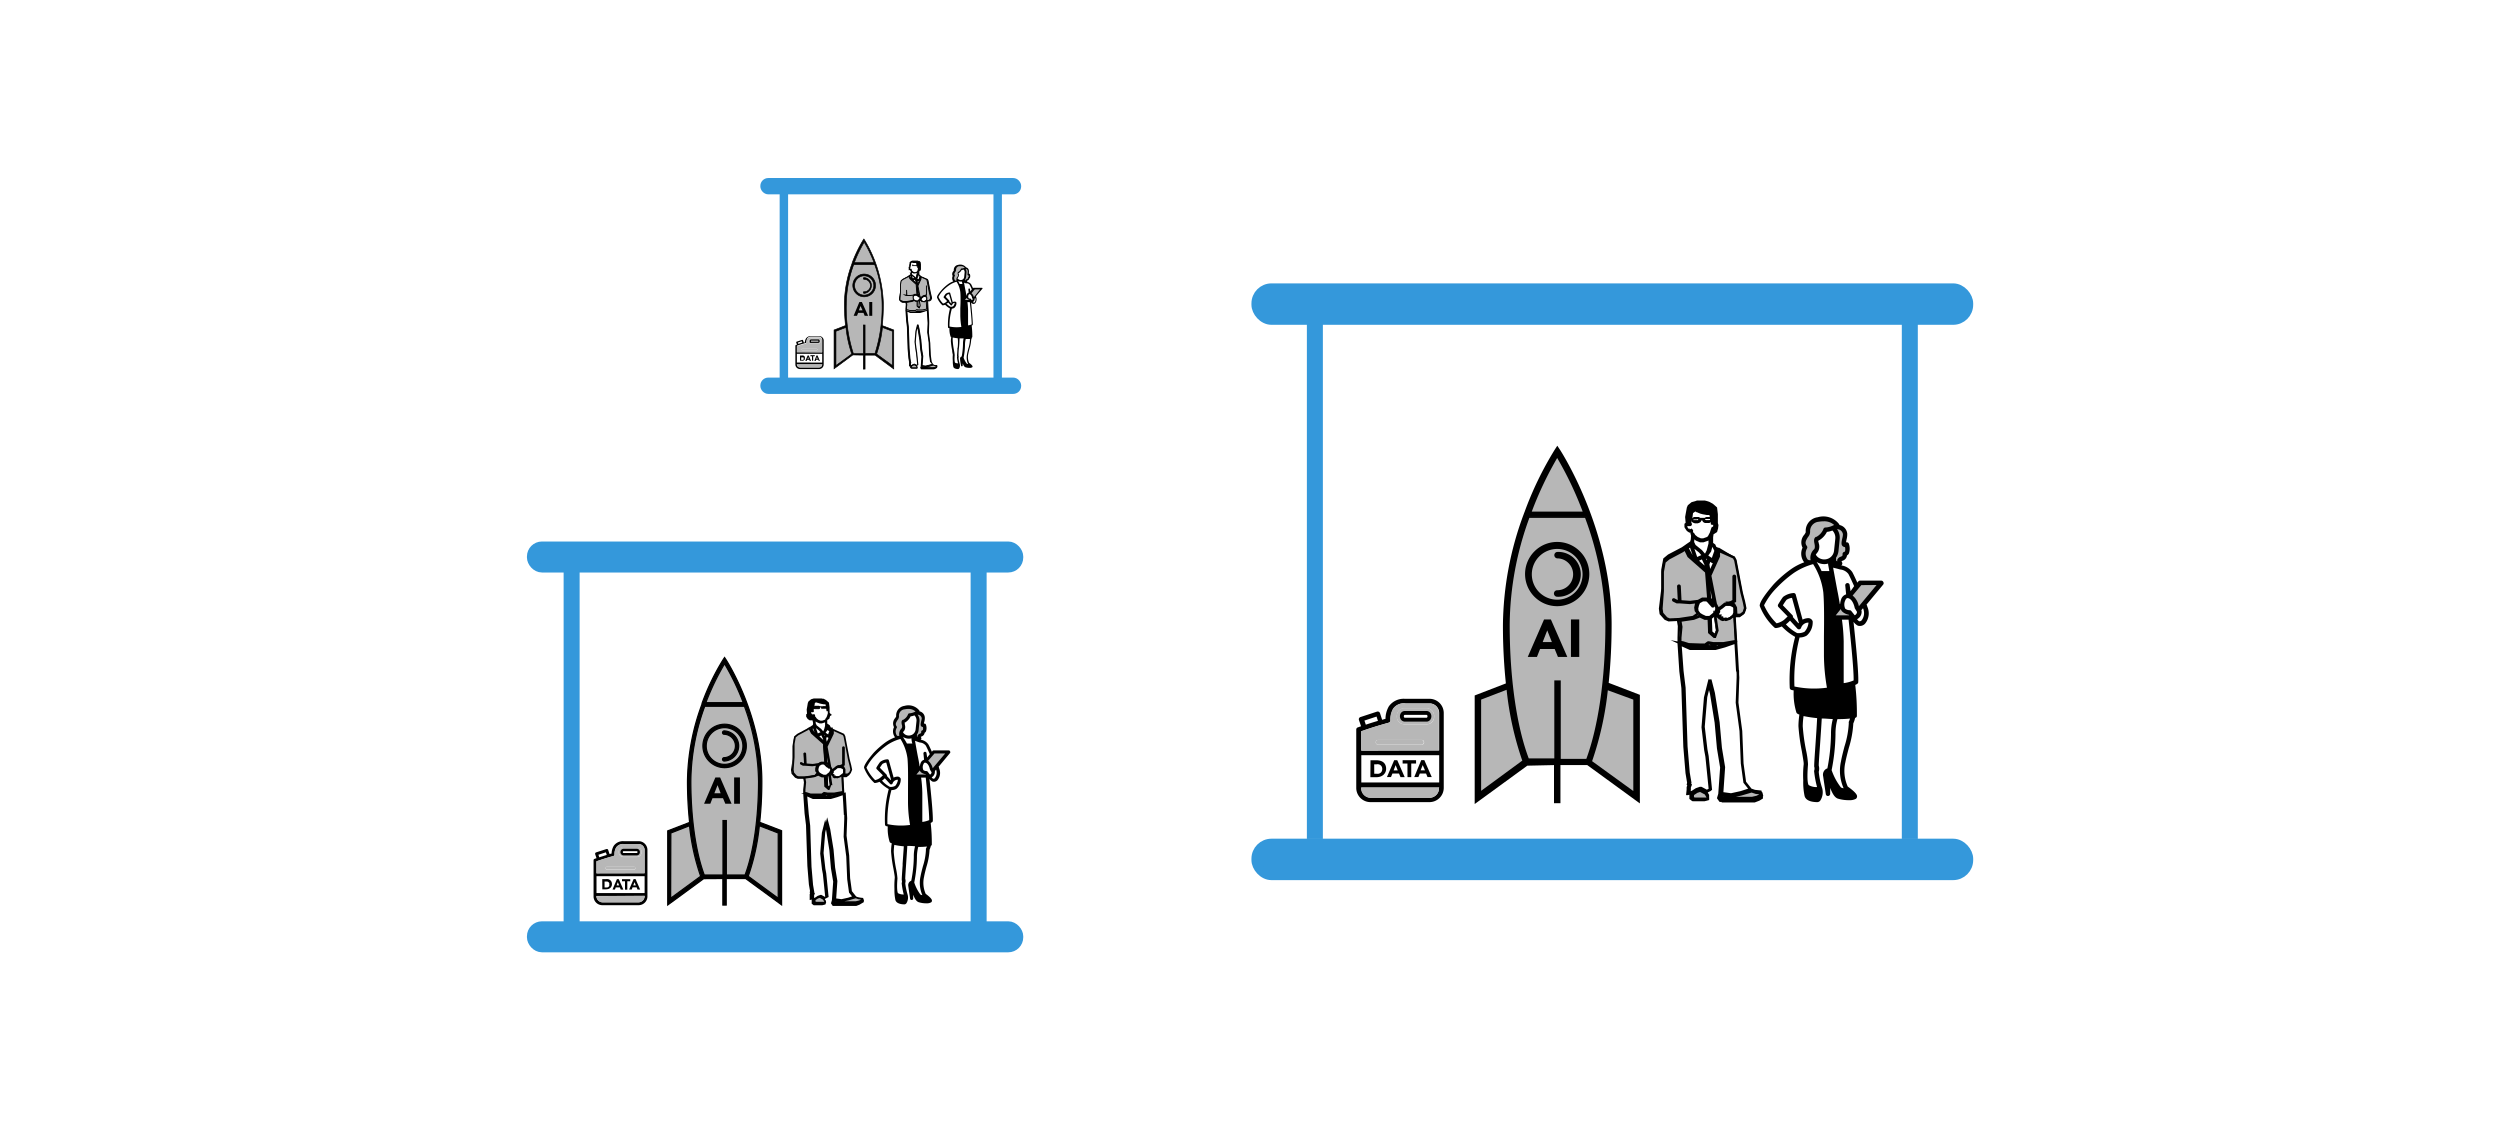 <svg id="Layer_1" data-name="Layer 1" xmlns="http://www.w3.org/2000/svg" viewBox="0 0 400 181"><defs><style>.cls-1,.cls-18,.cls-3{fill:#3498db;}.cls-1,.cls-18,.cls-19,.cls-2,.cls-3,.cls-4{stroke:#3498db;}.cls-1,.cls-10,.cls-11,.cls-12,.cls-13,.cls-14,.cls-15,.cls-16,.cls-17,.cls-18,.cls-19,.cls-2,.cls-20,.cls-21,.cls-22,.cls-23,.cls-24,.cls-25,.cls-3,.cls-4,.cls-5,.cls-7,.cls-8,.cls-9{stroke-miterlimit:10;}.cls-1{stroke-width:1.46px;}.cls-12,.cls-13,.cls-16,.cls-17,.cls-19,.cls-2,.cls-21,.cls-24,.cls-25,.cls-4,.cls-7,.cls-9{fill:none;}.cls-2{stroke-width:2.56px;}.cls-3{stroke-width:1.52px;}.cls-4{stroke-width:2.56px;}.cls-10,.cls-11,.cls-12,.cls-13,.cls-14,.cls-15,.cls-16,.cls-17,.cls-20,.cls-21,.cls-22,.cls-23,.cls-24,.cls-25,.cls-5,.cls-7,.cls-8,.cls-9{stroke:#000;}.cls-5,.cls-7{stroke-width:0.28px;}.cls-6{fill:#b7b7b7;}.cls-8,.cls-9{stroke-width:0.2px;}.cls-10{stroke-width:0.15px;}.cls-11,.cls-12{stroke-width:0.28px;}.cls-13{stroke-width:0.38px;}.cls-14{stroke-width:0.21px;}.cls-15,.cls-16{stroke-width:0.4px;}.cls-17{stroke-width:0.62px;}.cls-18{stroke-width:0.77px;}.cls-19{stroke-width:1.35px;}.cls-20,.cls-21{stroke-width:0.1px;}.cls-22{stroke-width:0.08px;}.cls-23,.cls-24{stroke-width:0.15px;}.cls-25{stroke-width:0.2px;}</style></defs><title>intro_companies</title><rect class="cls-1" x="85.04" y="87.37" width="77.95" height="3.5" rx="1.67"/><rect class="cls-1" x="85.04" y="148.14" width="77.95" height="3.5" rx="1.67"/><line class="cls-2" x1="91.46" y1="90.87" x2="91.46" y2="147.65"/><line class="cls-2" x1="156.58" y1="90.87" x2="156.58" y2="147.65"/><rect class="cls-3" x="200.99" y="46.1" width="113.96" height="5.11" rx="2.45"/><rect class="cls-3" x="200.99" y="134.95" width="113.96" height="5.11" rx="2.45"/><line class="cls-2" x1="210.38" y1="51.22" x2="210.38" y2="134.23"/><line class="cls-4" x1="305.57" y1="51.22" x2="305.57" y2="134.23"/><path class="cls-5" d="M248.78,122.27v6.1h.75v-6.1H254l8.24,6v-17l-5-1.92a92,92,0,0,0,.48-9.45c0-15.2-8.15-27.72-8.23-27.85l-.32-.48-.31.48a54,54,0,0,0-4.83,10,.39.39,0,0,0-.06.15A51.89,51.89,0,0,0,240.61,100a89,89,0,0,0,.48,9.44l-5,1.93v17l8.23-6Z"/><path class="cls-6" d="M261.47,111.84v15l-6.9-5a51.32,51.32,0,0,0,2.56-11.59Z"/><path class="cls-6" d="M243.73,121.75l-6.89,5.06v-15l4.34-1.67A50.6,50.6,0,0,0,243.73,121.75Z"/><path class="cls-7" d="M261.47,111.84v15l-6.9-5a51.32,51.32,0,0,0,2.56-11.59Z"/><path class="cls-7" d="M236.84,111.84l4.34-1.67a50.6,50.6,0,0,0,2.55,11.58l-6.89,5.06Z"/><path class="cls-6" d="M257,100c0,8.48-1.13,16.32-3.09,21.56h-4.33V109h-.75v12.48h-4.33c-2-5.24-3.09-13.08-3.09-21.56a50.93,50.93,0,0,1,3.24-17.23h9.11A50.93,50.93,0,0,1,257,100Z"/><path class="cls-7" d="M244.6,82.72h9.11A50.93,50.93,0,0,1,257,100c0,8.48-1.13,16.32-3.09,21.56h-4.33V109h-.75v12.48h-4.33c-2-5.24-3.09-13.08-3.09-21.56A50.93,50.93,0,0,1,244.6,82.72Z"/><path class="cls-6" d="M253.43,82h-8.55A56.63,56.63,0,0,1,249.15,73,55.45,55.45,0,0,1,253.43,82Z"/><path class="cls-7" d="M249.15,73A55.45,55.45,0,0,1,253.43,82h-8.55A56.63,56.63,0,0,1,249.15,73Z"/><path class="cls-5" d="M249.15,96.85a5,5,0,1,0-5-5A5,5,0,0,0,249.15,96.85Zm0-9.16a4.2,4.2,0,1,1-4.2,4.2A4.21,4.21,0,0,1,249.15,87.69Z"/><path class="cls-5" d="M249.15,94.58a.38.38,0,0,0,0,.76,3.45,3.45,0,1,0,0-6.89.38.38,0,0,0,0,.75,2.69,2.69,0,0,1,0,5.38Z"/><path d="M247.05,99.11h1.09l2.63,6h-1.5l-.52-1.27h-2.34l-.5,1.27h-1.47Zm.51,1.75-.73,1.87h1.47Z"/><path d="M251.35,99.11h1.33v6h-1.33Z"/><path class="cls-8" d="M115.66,140.56v4.25h.53v-4.25h3.11l5.75,4.21V132.92l-3.5-1.35a60.36,60.36,0,0,0,.34-6.59c0-10.61-5.69-19.35-5.74-19.44l-.22-.33-.22.33a37.87,37.87,0,0,0-3.38,7,.36.36,0,0,0,0,.11A36.27,36.27,0,0,0,110,125a63,63,0,0,0,.34,6.59l-3.5,1.35v11.85l5.75-4.21Z"/><path class="cls-6" d="M124.52,133.28v10.45l-4.81-3.53a35.21,35.21,0,0,0,1.78-8.09Z"/><path class="cls-6" d="M112.14,140.2l-4.81,3.52V133.28l3-1.17A35.87,35.87,0,0,0,112.14,140.2Z"/><path class="cls-9" d="M124.52,133.28v10.45l-4.81-3.53a35.21,35.21,0,0,0,1.78-8.09Z"/><path class="cls-9" d="M107.33,133.28l3-1.17a35.87,35.87,0,0,0,1.78,8.09l-4.81,3.52Z"/><line class="cls-9" x1="107.33" y1="133.28" x2="107.33" y2="133.28"/><path class="cls-6" d="M121.37,125c0,5.92-.79,11.39-2.16,15h-3v-8.71h-.53V140h-3c-1.37-3.66-2.15-9.13-2.15-15a35.49,35.49,0,0,1,2.26-12h6.36A35.49,35.49,0,0,1,121.37,125Z"/><path class="cls-9" d="M112.75,113h6.36a35.49,35.49,0,0,1,2.26,12c0,5.92-.79,11.39-2.16,15h-3v-8.71h-.53V140h-3c-1.37-3.66-2.15-9.13-2.15-15A35.49,35.49,0,0,1,112.75,113Z"/><path class="cls-6" d="M118.91,112.43h-6a39.23,39.23,0,0,1,3-6.24A39.5,39.5,0,0,1,118.91,112.43Z"/><path class="cls-9" d="M115.93,106.19a39.5,39.5,0,0,1,3,6.24h-6A39.23,39.23,0,0,1,115.93,106.19Z"/><path class="cls-8" d="M115.93,122.82a3.47,3.47,0,1,0-3.46-3.47A3.48,3.48,0,0,0,115.93,122.82Zm0-6.4a2.94,2.94,0,1,1-2.94,2.94A2.94,2.94,0,0,1,115.93,116.42Z"/><path class="cls-8" d="M115.93,121.23a.27.27,0,1,0,0,.53,2.41,2.41,0,0,0,0-4.81.27.27,0,1,0,0,.53,1.88,1.88,0,0,1,0,3.75Z"/><path d="M114.46,124.39h.76l1.83,4.21h-1l-.37-.89H114l-.35.89h-1Zm.35,1.23-.51,1.3h1Z"/><path d="M117.46,124.39h.93v4.21h-.93Z"/><path d="M152,120.2a.24.24,0,0,0-.23-.14h-2.37a.25.25,0,0,0-.19.09l-.11.13c-.24-.53-.45-1-.56-1.17a1.77,1.77,0,0,0-1.23-.75h0a.31.31,0,0,0,.09-.11.26.26,0,0,0,0-.21l-.07-.14.11-.06a.71.71,0,0,0,.5-.59.56.56,0,0,0,.21-.22,1.56,1.56,0,0,0,0-1.08.23.23,0,0,0-.14-.16.2.2,0,0,0-.17,0c0-.09,0-.23.06-.33a2.22,2.22,0,0,0,.07-.65,1.07,1.07,0,0,0-.86-1,.21.21,0,0,0,0-.11,2.24,2.24,0,0,0-2.39-.76,1.54,1.54,0,0,0-1.33,1.67,1.45,1.45,0,0,1-.16.28,1.28,1.28,0,0,0-.19,1.45,1.54,1.54,0,0,0,.17,1.63,7,7,0,0,0-1.49.78,14.14,14.14,0,0,0-1.91,1.67c-.75.87-1.62,2-1.56,2.43a6.52,6.52,0,0,0,1.65,2.42.29.29,0,0,0,.18,0,2.25,2.25,0,0,0,.64-.18,6,6,0,0,0,1.48,1.16,19,19,0,0,0-.6,5.7.27.27,0,0,0,.19.23l.25.06a7.11,7.11,0,0,0,.3,2.45.32.32,0,0,0,.1.13.9.9,0,0,0,.24.11,8.83,8.83,0,0,0-.11,1.28,21,21,0,0,0,.38,2.78c.1.59.22,1.25.21,1.39v.07a13.48,13.48,0,0,0-.05,1.82,7.64,7.64,0,0,0,.15,1.72c.17.68,1.23.71,1.44.71a.42.42,0,0,0,.35-.22,1.7,1.7,0,0,0,.15-1.4h0a9.91,9.91,0,0,1-.36-1.77,1.22,1.22,0,0,0,0-.7c0-.37.07-1.3.14-2.36s.14-2,.19-2.9c.41,0,.83,0,1.24.06a6.13,6.13,0,0,0-.2,1.71,21.31,21.31,0,0,1-.41,3.8.74.74,0,0,0-.31.21.79.79,0,0,0-.16.67c.09.64.29,2,.29,2a.25.25,0,0,0,.49,0c0-.21,0-.44,0-.64.19.47.42,1,.84,1.18a3.89,3.89,0,0,0,1.24.19,1.43,1.43,0,0,0,.78-.15.3.3,0,0,0,.14-.28c0-.09,0-.35-1-1.09a4.33,4.33,0,0,1-.26-2.72c.08-.46.22-1,.38-1.6a11,11,0,0,0,.5-2.74,3,3,0,0,0,.21-.62l0,0a.25.25,0,0,0,.15-.18,29.1,29.1,0,0,0-.18-3.48l.23-.12a.31.31,0,0,0,.11-.19c.06-1.12-.35-5.05-.54-6.74a1.37,1.37,0,0,0,.49.43.78.78,0,0,0,.8-.22,1.84,1.84,0,0,0,.25-1.92c0-.07,0-.14-.08-.22l1.86-2.24A.25.25,0,0,0,152,120.2Zm-2.41,4.29a.34.34,0,0,1-.29.11.8.8,0,0,1-.23-.23,1,1,0,0,0,.51-.87.22.22,0,0,0,0-.13h0l.19-.23A1.34,1.34,0,0,1,149.57,124.49Zm-.9,6.72a4.21,4.21,0,0,1-1.12.3v-4.66a20.82,20.82,0,0,0-.19-2.43h.74C148.26,125.87,148.69,129.91,148.67,131.21Zm-.54,4.61a.27.27,0,0,0,0,.12,9.89,9.89,0,0,1-.48,2.65c-.16.6-.3,1.16-.39,1.64a4.92,4.92,0,0,0,.3,3,1.59,1.59,0,0,1-.3-.09,6.57,6.57,0,0,1-1-1.94,22,22,0,0,0,.43-4,6.74,6.74,0,0,1,.21-1.69h0a11.07,11.07,0,0,0,1.39-.07A1.78,1.78,0,0,1,148.13,135.82Zm-3.72,2.5c-.08,1.11-.15,2.07-.15,2.43,0,0,0,.05,0,.07a.7.7,0,0,1,0,.45.32.32,0,0,0,0,.14,12,12,0,0,0,.32,1.71,1.81,1.81,0,0,1-.93-.22s-.24-.34-.08-2.3v-.08a11.16,11.16,0,0,0-.22-1.51,22,22,0,0,1-.37-2.69,8.49,8.49,0,0,1,.09-1.14,10.92,10.92,0,0,0,1.52.23C144.55,136.32,144.47,137.39,144.41,138.32Zm-1.78-11.91a1.42,1.42,0,0,0,.8-.21,2,2,0,0,0,.67-1.59.54.54,0,0,0-.59-.35,1.43,1.43,0,0,0-.55.16l-.76-2.76a.24.24,0,0,0-.27-.17,2.08,2.08,0,0,0-1.14.43,9.16,9.16,0,0,0-.55.83.26.26,0,0,0,0,.3l1,1c-.12.12-.28.27-.41.38a2.12,2.12,0,0,1-.83.39,6.68,6.68,0,0,1-1.39-2,7.92,7.92,0,0,1,1.44-2,12.54,12.54,0,0,1,1.84-1.59,7,7,0,0,1,2.16-1,7.67,7.67,0,0,1,1.13,3.15c.11,1.26.09,3.17.08,4.85,0,.77,0,1.51,0,2.16a22,22,0,0,0,.33,3.6,10.43,10.43,0,0,1-3.62-.13A19,19,0,0,1,142.63,126.41Zm-1.07-1.88.82.9a.24.24,0,0,0,.24.07.23.23,0,0,0,.18-.17.85.85,0,0,1,.75-.57h.07c.09.17-.26.9-.44,1a1.48,1.48,0,0,1-.82.14,4.46,4.46,0,0,1-1.26-1C141.26,124.82,141.43,124.66,141.56,124.53Zm.95.3-.63-.67a.24.24,0,0,0-.06-.23l-1.06-1.09a7.19,7.19,0,0,1,.41-.61,1.52,1.52,0,0,1,.61-.22l.77,2.76Zm6.26-1.78,0,.08.26.43a.44.44,0,0,1-.25.38l-.38-.48a.25.25,0,0,0-.19-.09h-.05a.77.77,0,0,1-.44-.16,1.09,1.09,0,0,1,0-.92c.12-.3.26-.27.31-.26C148.58,122.13,148.77,123,148.77,123.05Zm-4-7.16a1.09,1.09,0,0,0-.07-.27l.06,0a2.25,2.25,0,0,0,.92-1,2.2,2.2,0,0,0,.61-.16,1.12,1.12,0,0,1,.33.9l-.14,1.34a1.09,1.09,0,0,1-.53.84,1.14,1.14,0,0,1-1,.06,1.05,1.05,0,0,1-.49-.44,2.42,2.42,0,0,1,.23-.3A1.2,1.2,0,0,0,144.75,115.89Zm-.23,2.06.2.1a1.65,1.65,0,0,0,.65.14,1.59,1.59,0,0,0,.43-.06.14.14,0,0,0,0,.09s0,.32.13.74h-.86A10.31,10.31,0,0,0,144.52,118Zm3.79,3.26-.11-.71a.24.24,0,0,0-.27-.21.25.25,0,0,0-.22.27l.1,1a.86.86,0,0,0-.56.56,1.58,1.58,0,0,0-.1.48l-.05,0c-.1-.65-.2-1.17-.25-1.4-.13-.64-.37-2-.49-2.67l.52.19a1.71,1.71,0,0,0,.29.08,1.36,1.36,0,0,1,.92.5c.12.23.37.75.64,1.36Z"/><path class="cls-6" d="M151.23,120.55l-2,2.37h0a2.13,2.13,0,0,0-.72-1.2l1-1.16Z"/><path class="cls-6" d="M148.12,123.86l0,.07h-1.5l.55-.66a.69.69,0,0,0,.27.35A1.31,1.31,0,0,0,148.12,123.86Z"/><path class="cls-6" d="M147.39,115.38c-.08.38-.14.66,0,.82a.44.44,0,0,0,.27.12.77.77,0,0,1,0,.46.11.11,0,0,1-.08.07.24.24,0,0,0-.19.25c0,.18,0,.21-.22.29a.64.64,0,0,0-.37.34.55.55,0,0,0,0,.18.47.47,0,0,1-.09-.06s0,0,0,0l0-.32a1.48,1.48,0,0,0,.27-.74l.14-1.34a1.61,1.61,0,0,0-.3-1.1.67.67,0,0,1,.66.58A2.58,2.58,0,0,1,147.39,115.38Z"/><path class="cls-6" d="M143.52,117.71a1.12,1.12,0,0,1-.05-1.24.23.23,0,0,0,0-.25c-.26-.33-.12-.61.13-1a1,1,0,0,0,.24-.6,1,1,0,0,1,.93-1.13,2.72,2.72,0,0,1,.55-.06,1.64,1.64,0,0,1,1.16.41,2.32,2.32,0,0,1-.95.29.24.24,0,0,0-.25.18,1.66,1.66,0,0,1-.78.86l-.06,0c-.27.18-.2.51-.15.78a.76.76,0,0,1,0,.56,1.29,1.29,0,0,0-.4,1.23l-.1,0A.34.34,0,0,1,143.52,117.71Z"/><path class="cls-10" d="M132.56,113.28s0,0,0,0l0-.07h0l0-.06h0l-.08-.06h0l-.09,0h0l-.12,0h-.27l-.11,0h0l-.11,0s0,0,0,0h0l0,0h-.48l-.06,0h0L131,113h0l-.11,0h-.28l-.11,0h0l-.1,0h0l-.07.06h0l-.05.06s0,0,0,0h0l0,.08s0,0,0,0,0,0,0,0l0,.06h0l0,.08h0l.07.05h0l.09,0h0l.11,0h.27l.12,0h0l.09,0h0l.08-.05h0l0,0,0-.08h0l0-.06v-.09h.3v.08l0,.06s0,0,0,0h0l.05.06h0l.06,0h0l.11,0h0l.1,0h.28l.12,0h0l.09,0h0l.07,0,0,0h0l0-.07h0l0-.06A0,0,0,0,0,132.56,113.28Zm-.31-.17.07,0,.06,0,0,0v.08l0,0-.06,0h0l-.08,0-.1,0h-.21l-.1,0-.1,0,0,0,0-.06v-.07l0,0h0l.05,0,.09,0,.1,0h.21Zm-1.35,0,.08,0,.06,0,0,0v.08l0,0-.06,0-.08,0-.1,0h-.22l-.1,0-.08,0-.05,0,0,0v-.08l0,0,.05,0,.09,0,.09,0h.22Z"/><path class="cls-11" d="M132.66,122.85h0l-.13-.29a0,0,0,0,0,0,0s0,0,0,0l-.16-.11h0l-.32-.11h0a0,0,0,0,0,0,0h0a0,0,0,0,0,0,0s0,0,0,0h0v0a0,0,0,0,0,0,0h0l.23.26h0l.38.23h.06l0,0h0s0,0,0,0Zm-.22-.16-.17-.11-.06-.06.07,0,.13.09Z"/><path class="cls-11" d="M126.7,123.19h0l.08.55v0s0,0,0,0l.51.57h0a0,0,0,0,0,0,0l.37.16h0l1,0,.11.7-.11,1.2h0l0,.54v.14h0l.21,3.09h0l.23,1.87.22,6.55h0l.24,2.93h0l.19,1.09-.05.17h0s0,0,0,0a0,0,0,0,0,0,0h0l.08.1-.09.24s0,0,0,0h0v.28l0,.46h0s0,0,0,0h0l0,0h0l.32-.08V144h0v.26h0v.26h0s0,0,0,0a0,0,0,0,0,0,0h0l.23.18h1.31l.39-.1h0l0,0a0,0,0,0,1,0,0v0l0-.22v-.22h0l-.21-.37.45-.23h0s0,0,0,0v0l-.38-3.72h0l-.14-.75-.29-2.52.27-3.32.39-1.55.29,1.09.52,3.25.25,2.88h0l.36,2.14-.21,3-.13.45h0s0,0,0,0h0l.2.3h0l0,0h3.67l.49-.19h0l.35-.22h0v0s0,0,0,0h0l0-.29h0l-.08-.29h0s0,0,0,0l0,0h0l-.63-.07-.48-.16-.65-.83-.29-2.1-.15-3.63h0l-.42-3.16.1-2.8h0l0-.75a.07.07,0,0,0-.07-.07h0l-.1-1.81h0l-.09-1.42h0l-.16-2.81.2,0h.39l.4-.3h0l0,0,.21-.52a0,0,0,0,0,0,0,0,0,0,0,1,0,0l-.15-.71h0l-.26-1-.69-3.64h0l-.17-.34h0s0,0,0,0l-1.8-.81-.08,0h0l-.3-.13-.13-.29h0v0l-.27-.18,0-.23,0-.5.05-.34,0-.13h.09l.28-.18h0l0,0,.09-.31h0l0-.35v0h0l-.07-.21v-.86h0l-.09-.69a0,0,0,0,1,0,0v0h0l-.33-.29h0l-.13-.1h0l-.15-.08h0l-.14-.08h0l-.16,0h0l-.16-.05h0l-.17,0h0l-.17,0h-.36l-.16,0h0l-.17,0h0l-.16,0h0l-.4.12h0l-.36.3a0,0,0,0,0,0,0s0,0,0,0l-.09.2h0l-.11.64h0l-.07.39h0l.06.71h0l-.14.11h0s0,0,0,0a0,0,0,0,0,0,0h0l0,.27v0h0l.2.31h0v0l.25.17H130l.09-.07.14.59,0,.45h0s0,0,0,0l-.09.29-.49.33h0l-.11.08h0l-.38.26-1.52.81h0l-.48.4h0s0,0,0,0,0,0,0,0l-.21,1.15h0v2.13Zm2.25,3.86h0l.3,0,.62.19h0l1.21,0h.61v.22h-1.62Zm4,.49,0-.36.92,0h0l.61-.11-.53.19Zm-.34-.38,0,.24H132v-.24l.12-.09Zm.2.4h-.93v-.26l0,0v.22s0,0,0,0v0H132l.71,0h0s0,0,0,0h0s0,0,0,0v0h0l0-.28h0Zm2.22-4.51,0,.62-.13.34-.33.25-.37.13-.1-.07H134l-.21.07-.11,0-.05-.15h0s0,0,0,0,0,0,0,0h-.06l-.08,0-.13-.12,0-.13h0s0,0,0,0v0s0,0,0,0,0,0,0,0h0s0,0,0,0h-.14l-.13-.13.08-.15.1-.16v0s0,0,0,0l0-.25.33-.23h0l.38-.31.26,0,.3,0,.34.16Zm-2.23-6.61h0l.13.28-.36,1-.33-.22h0l-.34-.23.38-.54h0l.19-.72.19.14Zm.07-2.07-.23.14.07-.23a.07.07,0,0,0-.05-.08s-.07,0-.08,0l-.1.33h0l-.06.18-.25.46-.16.13-.44.15-.32,0-.4-.17-.3-.25-.14-.22a.07.07,0,0,0-.09,0h0l-.06-.28h0a.08.08,0,0,0,0-.1.06.06,0,0,0-.09,0h0l-.14.09-.2-.13-.19-.28v-.21l.1-.09h0l.14,0,.07,0h0l0,0,.06,0h0a.06.06,0,0,0,.06,0,.07.07,0,0,0,0-.09l-.06,0,.14-.57h0l.09-.72.26-.2.11,0h0l0,0v0s0,0,0,0v0l0,0,.06,0h0l0,0h0l.09.08h0l0,0h0l.11,0h0l.25.09h0l.27.07h0l.43.08h0l.21,0h.16l0,0,.08.4.1.7,0,0v0h0l.18,0,.05.15,0,.33Zm-3.16,2.24.38.7-.05,0Zm2.08.6-.21-.14-.29-.34h0l-.74-.59-.18-.4,0-.52h0l-.05-.21.09.15h0s0,0,0,0l.32.26h0l.42.18s0,0,0,0h0l.34,0h0l.46-.15h0l.19-.14h0v0l.08-.13,0,.47h0l0,.25-.21.79Zm-1.51-1.31.14.3s0,0,0,0h0l.74.6.3.35h0l.14.09-.17,0h0l-.66.3-.55-1.6Zm1.84,1.71-.17.52h0l-.33-.71.21-.05Zm-.28,1.07-1-.91.64-.29.36.77Zm0,.2-.3-.26.3.26Zm-2.11-2.49.38-.26.51,1.49-.43-.38Zm3.26.16.11,0v.67l-.83,1.81-.06,0-.16-.84.17-.5.33.22h0a.07.07,0,0,0,.06,0h0l.41-1.12h0a0,0,0,0,0,0,0s0,0,0,0h0Zm-.72,2.72Zm.39,3-.24-.16h0l-.15,0-.25-3.07h0l0-.21h0l0-.56.14.79h0l0,.21Zm.31.73v.25l-.19.39-.56.46h-.46l-.42-.2-.14-.09h0l-.13-.08-.22-.3-.05-.31.07-.34.15-.35.43-.24.51,0,.19,0h0l.19,0,.36.23Zm-.59,2.75-.06-1.55.47-.38.26,1.76-.23.56Zm.72-2.45v0h0Zm.47,21.16,2.27,0H137l.57-.13h0l.28-.14h0l.14-.09.08,0v.16l-.32.19-.48.18h-3.59Zm-3.23,0v-.06l0,0h0l.1,0h0l.21,0h1.24l.1,0v.06l-.32.08h-1.22ZM129,127.21l1.09.49h2.83l1-.29h0l1.26-.44.08,1.33h0l.15,2.62-.1,2.8h0l.42,3.17.15,3.63h0l.29,2.12s0,0,0,0h0l.62.78-1.06.35-1.09.24-1-.14.2-2.9h0l-.36-2.15-.25-2.87h0l-.53-3.25h0l-.35-1.36h0a0,0,0,0,0,0,0l0,0h0a0,0,0,0,0,0,0s0,0,0,0h0l0,0s0,0,0,0h0l-.45,1.82h0l-.27,3.32h0l.29,2.53h0l.14.75.37,3.68-.43.22-.63-.34h-.06l-.4.14h0l-.47.31-.32.08,0-.36h0v-.26l.1-.27h0v0a0,0,0,0,0,0,0h0l-.08-.1,0-.15s0,0,0,0h0l-.19-1.1-.25-2.93-.21-6.56h0l-.23-1.88Z"/><path class="cls-6" d="M137.42,143.75l.59.06.05.18-.12,0h0l-.15.1-.26.13-.55.13h-1.13l-2.31,0,.09-.31,1,.14h0l1.12-.25h0l1.13-.37.48.16h0Z"/><polygon class="cls-6" points="132.02 144.24 132.03 144.38 131.9 144.43 130.71 144.43 130.51 144.41 130.44 144.39 130.34 144.27 130.34 144.05 130.36 143.93 130.81 143.63 131.18 143.51 131.79 143.84 132.02 144.24"/><path class="cls-12" d="M136.92,143.58l.48.16h0l.59.06.05.18-.12,0h0l-.15.1-.26.13-.55.13h-1.13l-2.31,0,.09-.31,1,.14h0l1.12-.25h0Z"/><polygon class="cls-12" points="131.79 143.84 132.02 144.24 132.03 144.38 131.9 144.43 130.71 144.43 130.51 144.41 130.44 144.39 130.34 144.27 130.34 144.05 130.36 143.93 130.81 143.63 131.18 143.51 131.79 143.84"/><path class="cls-6" d="M133.09,123l-.27-.55-.55-3h0a.05.05,0,0,0,0,0h0a0,0,0,0,0,0,0l1-2.09h0v-.61l1.68.76.16.3.69,3.64h0l.26,1,.14.69-.2.49-.37.27h-.35l-.24.07.09-.23v0h0l0-.65v0s0,0,0,0l-.19-.38h0v0l-.38-.17s0,0,0,0h0l.13,0h0l.34-.18h0l0,0a0,0,0,0,0,0,0h0l0-.93v-1.82a.08.08,0,0,0-.08-.07.08.08,0,0,0-.07.07l0,1.83v.88l-.29.16-.72.18h0l-.39.33-.36.24Z"/><path class="cls-6" d="M133.18,125.63l-.27-1.86h0l.2.19,0,0h.06l0,.07h0v0a0,0,0,0,1,0,0h0l.21.19h0l0,0h0l0,0,0,.1h0s0,0,0,0h0l.17.08h.05l.21-.07.09.07h.07l.41-.14h0l.35-.27h0l.16,2.71-1.38.25-1,0h-.14l-.52-.09h0l-.18.13h0l-.15.12h-.65l-1.2,0-.61-.2h0l-.33-.06,0-.48.11-1.21h0l-.12-.7,1.51-.22h0l.71-.27.12.07h0l.44.21h.46l.06,1.55h0s0,0,0,0a0,0,0,0,0,0,0h0l.54.47h.05l0,0h0l.26-.68s0,0,0,0S133.18,125.64,133.18,125.63Z"/><path class="cls-6" d="M130.73,122.78l-.08.37h0l0,.34h0v0l.25.32h0l-.61.24-1.56.23-1.08,0-.35-.14-.48-.55-.08-.52.15-2h0v-2.12l.2-1.12.46-.38,1.52-.81h0l.32-.22.39.78s0,0,0,0h0l1.95,1.73,0,.4.2,2.6-.11,0h0l-.53,0h0l-.46.25-.9.11-1.1-.08-.09-1.68a.07.07,0,1,0-.14,0l.09,1.67h-.19l-.36-.18a.06.06,0,0,0-.09,0,.07.07,0,0,0,0,.09l.36.19h0l.29,0,1.16.08h0l.8-.1-.11.27h0Z"/><path class="cls-12" d="M130.39,124.13l-1.56.23-1.08,0-.35-.14-.48-.55-.08-.52.15-2h0v-2.12l.2-1.12.46-.38,1.52-.81h0l.32-.22.39.78s0,0,0,0h0l1.95,1.73,0,.4.2,2.6-.11,0h0l-.53,0h0l-.46.25-.9.11-1.1-.08-.09-1.68a.07.07,0,1,0-.14,0l.09,1.67h-.19l-.36-.18a.06.06,0,0,0-.09,0,.07.07,0,0,0,0,.09l.36.19h0l.29,0,1.16.08h0l.8-.1-.11.27h0l-.08.37h0l0,.34h0v0l.25.32h0Z"/><path class="cls-12" d="M132.91,123.76h0l.2.19,0,0h.06l0,.07h0v0a0,0,0,0,1,0,0h0l.21.19h0l0,0h0l0,0,0,.1h0s0,0,0,0h0l.17.08h.05l.21-.07.09.07h.07l.41-.14h0l.35-.27h0l.16,2.71-1.38.25-1,0h-.14l-.52-.09h0l-.18.13h0l-.15.12h-.65l-1.2,0-.61-.2h0l-.33-.06,0-.48.11-1.21h0l-.12-.7,1.51-.22h0l.71-.27.12.07h0l.44.21h.46l.06,1.55h0s0,0,0,0a0,0,0,0,0,0,0h0l.54.47h.05l0,0h0l.26-.68s0,0,0,0,0,0,0,0l-.27-1.86"/><path class="cls-12" d="M132.27,119.46h0a.05.05,0,0,0,0,0h0a0,0,0,0,0,0,0l1-2.09h0v-.61l1.68.76.16.3.69,3.64h0l.26,1,.14.69-.2.49-.37.27h-.35l-.24.07.09-.23v0h0l0-.65v0s0,0,0,0l-.19-.38h0v0l-.38-.17s0,0,0,0h0l.13,0h0l.34-.18h0l0,0a0,0,0,0,0,0,0h0l0-.93v-1.82a.08.08,0,0,0-.08-.07.08.08,0,0,0-.07.07l0,1.83v.88l-.29.16-.72.18h0l-.39.33-.36.24h0l-.27-.55Z"/><path d="M103.59,136v7.42a1.41,1.41,0,0,1-1.4,1.41H96.38a1.4,1.4,0,0,1-1.41-1.4v-5.79a.23.23,0,0,1,.15-.22l.32-.11-.21-.63a.24.24,0,0,1,.15-.3l1.64-.53a.22.22,0,0,1,.29.15l.22.65.33-.09a2.43,2.43,0,0,1,.34-1.23,1.79,1.79,0,0,1,1.59-.74h2.4A1.41,1.41,0,0,1,103.59,136Zm-.45,7.42v-.07l-7.71,0v.07a1,1,0,0,0,.95.94h5.82A1,1,0,0,0,103.14,143.39Zm0-.53v-2.7h-7.7v2.7Zm0-3.17V136a.94.94,0,0,0-.94-.94h-2.4a1.29,1.29,0,0,0-1.2.54,2.09,2.09,0,0,0-.27,1.15.23.23,0,0,1-.17.22c-1,.28-1.52.44-2.72.85v1.92Zm-6.06-2.93-.14-.42-1.19.39.13.41Z"/><path class="cls-6" d="M103.14,143.32v.07a1,1,0,0,1-.94,1H96.38a1,1,0,0,1-.95-.94v-.07Z"/><path class="cls-6" d="M103.12,136v3.72l-7.7,0v-1.92c1.2-.41,1.71-.57,2.72-.85a.23.23,0,0,0,.17-.22,2.09,2.09,0,0,1,.27-1.15,1.29,1.29,0,0,1,1.2-.54h2.4A.94.94,0,0,1,103.12,136Zm-.46.33a.84.84,0,0,0-.2-.54.78.78,0,0,0-.6-.26H99.79a.81.81,0,0,0-.6.25.88.88,0,0,0-.19.55.78.78,0,0,0,.79.8h2.08a.76.76,0,0,0,.59-.26A.79.79,0,0,0,102.66,136.3Zm-1,2.58a.25.25,0,0,0-.23-.24H97.12a.23.23,0,0,0-.23.23.23.23,0,0,0,.23.24h4.31A.23.23,0,0,0,101.67,138.88Z"/><path class="cls-6" d="M102.46,135.76a.84.84,0,0,1,.2.54.79.79,0,0,1-.2.54.76.76,0,0,1-.59.26H99.79a.78.78,0,0,1-.79-.8.88.88,0,0,1,.19-.55.81.81,0,0,1,.6-.25h2.07A.78.78,0,0,1,102.46,135.76Zm-.27.54a.34.34,0,0,0-.08-.23.29.29,0,0,0-.24-.1H99.79a.27.27,0,0,0-.24.1.35.35,0,0,0,0,.47.27.27,0,0,0,.24.1h2.08a.29.29,0,0,0,.24-.1A.38.38,0,0,0,102.19,136.3Z"/><path class="cls-6" d="M101.44,138.64a.25.25,0,0,1,.23.24.23.23,0,0,1-.24.23H97.12a.23.23,0,0,1-.23-.24.23.23,0,0,1,.23-.23h4.32Z"/><path class="cls-13" d="M99.79,136h2.08a.29.29,0,0,1,.24.1.34.34,0,0,1,.08.23.38.38,0,0,1-.08.24.29.29,0,0,1-.24.1H99.79a.27.27,0,0,1-.24-.1.35.35,0,0,1,0-.47A.27.27,0,0,1,99.79,136Z"/><path d="M96.36,140.66h.56a1.58,1.58,0,0,1,.38,0,.81.81,0,0,1,.31.15.7.7,0,0,1,.22.26.93.93,0,0,1,.08.39.8.8,0,0,1-.28.62,1.08,1.08,0,0,1-.3.16,1.49,1.49,0,0,1-.36.05h-.6Zm.37,1.33h.2l.23,0a.48.48,0,0,0,.19-.09.34.34,0,0,0,.13-.16.54.54,0,0,0,0-.24.46.46,0,0,0,0-.21.37.37,0,0,0-.13-.15.51.51,0,0,0-.18-.09.78.78,0,0,0-.22,0h-.22Z"/><path d="M98.71,140.66H99l.74,1.68h-.42l-.14-.36h-.66l-.13.35H98Zm.14.48-.2.52h.41Z"/><path d="M100,141h-.48v-.33h1.32V141h-.47v1.35H100Z"/><path d="M101.38,140.65h.31l.73,1.67H102l-.14-.35h-.65l-.14.36h-.41Zm.15.49-.21.52h.41Z"/><path d="M301.32,93.1a.35.35,0,0,0-.32-.2h-3.39a.33.33,0,0,0-.27.12l-.17.2c-.34-.76-.64-1.39-.8-1.68a2.53,2.53,0,0,0-1.76-1.07h0a.31.31,0,0,0,.13-.17.35.35,0,0,0,0-.3c-.07-.12-.08-.18-.1-.2l.16-.08a1,1,0,0,0,.72-.85.75.75,0,0,0,.3-.31,2.32,2.32,0,0,0,0-1.55.32.32,0,0,0-.22-.22.26.26,0,0,0-.23,0,4.2,4.2,0,0,1,.08-.47,3.21,3.21,0,0,0,.11-.93A1.57,1.57,0,0,0,294.31,84a.34.34,0,0,0-.06-.15,3.18,3.18,0,0,0-3.42-1.09,2.2,2.2,0,0,0-1.91,2.39,1.77,1.77,0,0,1-.23.4,1.86,1.86,0,0,0-.28,2.08,2.24,2.24,0,0,0,.26,2.34,9,9,0,0,0-2.14,1.12,18.59,18.59,0,0,0-2.74,2.39c-1.07,1.24-2.32,2.84-2.23,3.48a9.23,9.23,0,0,0,2.36,3.46.41.41,0,0,0,.26.07,3,3,0,0,0,.91-.26,9,9,0,0,0,2.13,1.67,27.18,27.18,0,0,0-.86,8.17.36.36,0,0,0,.27.32l.36.08a10.35,10.35,0,0,0,.43,3.52.37.37,0,0,0,.14.18,1.79,1.79,0,0,0,.34.17,13.29,13.29,0,0,0-.15,1.83,30.34,30.34,0,0,0,.54,4c.14.84.31,1.79.3,2v.11a16.2,16.2,0,0,0-.07,2.6,10.47,10.47,0,0,0,.21,2.46c.24,1,1.76,1,2.06,1a.61.61,0,0,0,.5-.32,2.44,2.44,0,0,0,.23-2h0a11.81,11.81,0,0,1-.52-2.53,1.82,1.82,0,0,0,0-1c0-.53.1-1.86.21-3.38.09-1.33.2-2.86.27-4.15.58,0,1.18.07,1.77.09a9.28,9.28,0,0,0-.29,2.44,30.48,30.48,0,0,1-.58,5.45,1,1,0,0,0-.45.3,1.13,1.13,0,0,0-.22,1c.13.91.42,2.82.42,2.82a.34.34,0,0,0,.38.3.36.36,0,0,0,.32-.37c0-.3,0-.63,0-.92.27.67.61,1.47,1.2,1.7a5.88,5.88,0,0,0,1.78.26,2.18,2.18,0,0,0,1.12-.21.48.48,0,0,0,.2-.4c0-.13,0-.51-1.49-1.57a6.14,6.14,0,0,1-.38-3.89c.12-.66.33-1.45.55-2.29a16.09,16.09,0,0,0,.72-3.93,3.84,3.84,0,0,0,.29-.89l.06,0a.36.36,0,0,0,.22-.26,39,39,0,0,0-.26-5,1.74,1.74,0,0,0,.33-.18.33.33,0,0,0,.15-.27c.09-1.61-.5-7.23-.76-9.65a2,2,0,0,0,.7.62,1.13,1.13,0,0,0,1.15-.32,2.62,2.62,0,0,0,.35-2.75c0-.1-.07-.2-.11-.31l2.67-3.21A.37.37,0,0,0,301.32,93.1Zm-3.45,6.14a.44.44,0,0,1-.41.16,1.22,1.22,0,0,1-.33-.33,1.32,1.32,0,0,0,.73-1.23.35.35,0,0,0-.05-.2h0l.27-.32A1.89,1.89,0,0,1,297.87,99.24Zm-1.29,9.63a5.85,5.85,0,0,1-1.59.43v-6.67a29.23,29.23,0,0,0-.28-3.48h1.06C296,101.23,296.62,107,296.58,108.87Zm-.77,6.61a.28.28,0,0,0,0,.18,14.64,14.64,0,0,1-.7,3.8c-.22.85-.43,1.65-.55,2.35a6.89,6.89,0,0,0,.42,4.31,1.19,1.19,0,0,1-.43-.13,9.48,9.48,0,0,1-1.49-2.77,31.26,31.26,0,0,0,.62-5.73,8.73,8.73,0,0,1,.31-2.43H294a18.68,18.68,0,0,0,2-.09A3.34,3.34,0,0,1,295.81,115.48Zm-5.33,3.59c-.11,1.58-.21,3-.21,3.47a.43.43,0,0,0,0,.11,1,1,0,0,1,0,.64.34.34,0,0,0,0,.2,15.76,15.76,0,0,0,.46,2.44,2.43,2.43,0,0,1-1.33-.31c-.06-.05-.35-.48-.12-3.29v-.11a14.13,14.13,0,0,0-.31-2.17,29.41,29.41,0,0,1-.53-3.85,12.36,12.36,0,0,1,.13-1.63,19.38,19.38,0,0,0,2.17.33C290.68,116.19,290.57,117.73,290.48,119.07ZM287.93,102a2.24,2.24,0,0,0,1.15-.31,2.81,2.81,0,0,0,.95-2.28.75.75,0,0,0-.84-.5,2.11,2.11,0,0,0-.78.23l-1.09-4a.34.34,0,0,0-.39-.25,3.08,3.08,0,0,0-1.64.62c-.29.36-.76,1.16-.78,1.19a.36.36,0,0,0,.05.43l1.46,1.5c-.17.17-.39.38-.58.55a3,3,0,0,1-1.19.55,9.5,9.5,0,0,1-2-2.89A11.1,11.1,0,0,1,284.32,94,18.86,18.86,0,0,1,287,91.68a10.46,10.46,0,0,1,3.1-1.42,11.05,11.05,0,0,1,1.63,4.52c.15,1.8.13,4.54.1,7,0,1.11,0,2.17,0,3.09a31.24,31.24,0,0,0,.48,5.16,15.06,15.06,0,0,1-5.2-.19A27.17,27.17,0,0,1,287.93,102Zm-1.53-2.7,1.18,1.29a.36.36,0,0,0,.6-.15,1.22,1.22,0,0,1,1.08-.82h.1a2.42,2.42,0,0,1-.64,1.46,2.06,2.06,0,0,1-1.18.21,6.8,6.8,0,0,1-1.8-1.4C286,99.72,286.21,99.49,286.4,99.31Zm1.35.43-.89-1a.32.32,0,0,0-.09-.32l-1.51-1.56a8.22,8.22,0,0,1,.58-.87,1.93,1.93,0,0,1,.88-.32l1.1,4Zm9-2.56a.31.31,0,0,0,0,.12l.37.61a.6.6,0,0,1-.37.54l-.54-.68a.35.35,0,0,0-.27-.13h-.07a1.16,1.16,0,0,1-.63-.24,1.54,1.54,0,0,1,0-1.32c.16-.42.37-.38.44-.37C296.46,95.86,296.73,97.16,296.73,97.18ZM291,86.92a2.34,2.34,0,0,0-.1-.38l.09-.05a3.24,3.24,0,0,0,1.32-1.39,3,3,0,0,0,.87-.22,1.62,1.62,0,0,1,.47,1.29l-.2,1.92a1.55,1.55,0,0,1-.76,1.2,1.6,1.6,0,0,1-1.46.08,1.43,1.43,0,0,1-.7-.63c.08-.12.19-.26.32-.43A1.64,1.64,0,0,0,291,86.92Zm-.33,3,.29.15a2.53,2.53,0,0,0,.93.19,2.1,2.1,0,0,0,.61-.09.33.33,0,0,0,0,.14s.08.45.19,1.06h-1.24A10.42,10.42,0,0,0,290.64,89.88Zm5.42,4.67-.15-1a.35.35,0,0,0-.39-.3.36.36,0,0,0-.31.39l.14,1.42a1.2,1.2,0,0,0-.8.8,2.57,2.57,0,0,0-.15.69l-.06.07c-.15-.93-.29-1.67-.36-2-.18-.92-.53-2.84-.71-3.83L294,91l.43.12a1.87,1.87,0,0,1,1.31.71c.18.32.53,1.08.92,1.95Z"/><path class="cls-6" d="M300.25,93.6,297.42,97v0a2.94,2.94,0,0,0-1-1.71l1.39-1.67Z"/><path class="cls-6" d="M295.79,98.35l.08.1h-2.15l.8-1a1,1,0,0,0,.37.51A2.07,2.07,0,0,0,295.79,98.35Z"/><path class="cls-6" d="M294.75,86.2c-.11.54-.19.94.06,1.17a.62.62,0,0,0,.39.17,1.31,1.31,0,0,1,0,.67.19.19,0,0,1-.12.09.35.35,0,0,0-.27.37c0,.24,0,.29-.31.41a.86.86,0,0,0-.54.49,1,1,0,0,0,0,.24.37.37,0,0,1-.12-.07l-.07-.06,0-.45a2.43,2.43,0,0,0,.39-1.07l.19-1.92a2.3,2.3,0,0,0-.42-1.57.94.94,0,0,1,.94.82A3,3,0,0,1,294.75,86.2Z"/><path class="cls-6" d="M290.27,87.87a1.85,1.85,0,0,0-.57,1.76l-.14,0a.51.51,0,0,1-.36-.14,1.62,1.62,0,0,1-.06-1.77.38.38,0,0,0-.05-.37c-.37-.47-.16-.87.19-1.42a1.3,1.3,0,0,0,.34-.87A1.5,1.5,0,0,1,291,83.48a4.53,4.53,0,0,1,.79-.07,2.36,2.36,0,0,1,1.67.58,3.23,3.23,0,0,1-1.36.41.34.34,0,0,0-.36.26,2.46,2.46,0,0,1-1.12,1.24l-.09,0c-.38.26-.29.73-.21,1.11S290.4,87.7,290.27,87.87Z"/><path class="cls-14" d="M274,83.18v0l0-.1h0l-.06-.09h0a0,0,0,0,0,0,0l-.11-.1h0l-.13-.06h0l-.17,0h0l-.17,0h0l-.17,0h0l-.15,0h0l-.16.06h0s0,0,0,0l-.06.07H272l-.09-.06h0l-.13-.07h0l-.17,0h-.4l-.15,0h0l-.14.08h0l-.1.09h0l-.07.08v0s0,0,0,0l0,.11v.06l0,.09h0l.07.11s0,0,0,0,0,0,0,0l.1.07h0l.14.06h0l.15.05h.4l.16-.05h0l.13-.06h0l.11-.07h0l0,0,.06-.11h0l0-.09s0,0,0,0,0,0,0,0v-.07h.43l0,.05s0,0,0,0v0l0,.1h0s0,0,0,0l.07.1h0s0,0,0,0l.08.07h0l.16.07h0l.15,0h0l.17,0h0l.17,0h0l.17,0h0l.12-.07h0l.11-.08,0,0h0l.05-.1h0l0-.1Zm-.46-.24.11,0,.09.07,0,.06,0,.06,0,.06,0,.07-.09,0h0l-.11.07-.15,0-.15,0-.15,0-.14,0-.14-.07-.06,0-.06-.07v-.11l.06-.07h0l.07-.07.12,0,.14,0h.31Zm-1.92,0,.11.06.09.07,0,.06v.12l0,.08-.09,0-.11,0-.15,0h-.31l-.14,0-.12,0-.08,0,0-.09,0,0,0-.06,0-.06.08-.07L271,83l.14,0h.31Z"/><path class="cls-15" d="M274.15,96.9h0l-.18-.41s0,0,0,0a0,0,0,0,1,0,0l-.23-.16h0a0,0,0,0,1,0,0l-.46-.15h0s0,0,0,0h0s0,0,0,0,0,0,0,0h0s0,0,0,0a0,0,0,0,0,0,0v0l.33.38a0,0,0,0,1,0,0,0,0,0,0,1,0,0L274,97h.09s0,0,0,0h0a.08.08,0,0,0,0,0A.06.06,0,0,0,274.15,96.9Zm-.31-.23-.25-.15-.07-.09.09,0,.19.13Z"/><path class="cls-15" d="M265.62,97.39h0l.11.79,0,0a0,0,0,0,0,0,0l.73.82s0,0,0,0h0l.54.23h0l1.48-.07.17,1L268.6,102h0l0,.77v.2h0l.29,4.43h0l.33,2.68.31,9.39h0l.35,4.21h0l.26,1.57-.06.25h0s0,0,0,0,0,0,0,0h0l.11.13-.13.34v0s0,0,0,0v.39l-.07.66s0,0,0,0a0,0,0,0,0,0,0l0,0s0,0,0,0l.05,0s0,0,0,0h0l.46-.12v.08h0v.37h0l0,.38h0l0,0s0,0,0,0h0l.33.26.06,0h1.82l.55-.14,0,0,0,0a0,0,0,0,1,0,0s0,0,0,0l0-.31,0-.3s0,0,0,0,0,0,0,0l-.3-.53.64-.32s0,0,0,0l0,0v0s0,0,0,0l-.54-5.34h0l-.2-1.08-.42-3.61.39-4.75.55-2.22.41,1.56.75,4.66.37,4.12h0l.51,3.07-.3,4.24-.19.64h0s0,0,0,0a0,0,0,0,0,0,0h0l.3.43h0a.12.12,0,0,0,.08,0h5.26l.7-.27h0l.51-.32h0s0,0,0,0,0,0,0,0h0l0-.42s0,0,0,0h0l-.11-.43h0s0,0,0,0l0,0h0l-.91-.1-.68-.23-.94-1.18-.41-3-.21-5.2h0l-.61-4.54.15-4h0l0-1.08a.1.1,0,0,0-.1-.1h0l-.15-2.6h0l-.12-2h0l-.24-4,.29-.08h.5l.06,0,.57-.42h0l0,0,.31-.75s0,0,0,0,0,0,0,0l-.22-1h0l-.36-1.46-1-5.21a0,0,0,0,0,0,0v0l-.26-.48,0,0,0,0L275,87.84l-.11,0h0l-.43-.19-.18-.41,0,0v0l-.38-.27,0-.32,0-.72.07-.48.06-.19h.08l.05,0,.4-.26h0a.1.1,0,0,0,0,0l.13-.46h0l.06-.51s0,0,0,0,0,0,0,0l-.09-.3V82.29h0l-.12-1,0,0a0,0,0,0,1,0,0h0l-.46-.41h0l-.18-.14h0l-.21-.11h0l-.21-.12h0l-.23-.09h0l-.24-.07h0l-.24-.06h0l-.24,0h-.52l-.23,0h0l-.24,0h0l-.22.08h0l-.58.16,0,0h0l-.52.43s0,0,0,0a0,0,0,0,0,0,0l-.13.29h0l-.17.92h0l-.1.56h0l.09,1h0l-.2.17h0l0,0s0,0,0,0h0l0,.39,0,0v0l.3.43h0v0l.36.24,0,0,.06,0,.13-.09.21.84-.05.65s0,0,0,0,0,0,0,0l-.13.41-.7.48h0l-.15.11h0l-.55.38-2.19,1.15h0l-.69.57h0s0,0,0,0a.05.05,0,0,0,0,0l-.3,1.64h0v3.05Zm3.23,5.53h0l.42.08.89.28h0l1.74.06h.86v.32h-2.31Zm5.68.7-.07-.52,1.31,0h0l.88-.16-.77.27Zm-.49-.55,0,.34-.83,0,0-.35.18-.12Zm.29.58H273v-.37l.05,0,0,.3a.08.08,0,0,0,0,0s0,0,0,0a.09.09,0,0,0,.07,0h0l1,0h0s0,0,0,0h0a.06.06,0,0,0,0,0s0,0,0,0h0l0-.4h0Zm3.19-6.46,0,.89-.2.47-.47.37-.53.18-.15-.1h-.08l-.31.1-.16-.08-.07-.21h0s0,0,0,0l0,0h-.08l-.11.05-.2-.17.06-.18a0,0,0,0,0,0,0s0,0,0,0,0,0,0,0a0,0,0,0,0,0,0l0,0h-.25l-.2-.18.12-.21.14-.23s0,0,0,0a0,0,0,0,0,0,0l0-.37.47-.32h0l.55-.45.37,0,.44,0,.49.23Zm-3.21-9.47h0l.2.4L274,89.58l-.47-.31h0l-.48-.34.54-.77h0s0,0,0,0l.27-1,.27.19Zm.11-3-.33.21.1-.33a.11.11,0,0,0-.07-.12.09.09,0,0,0-.12.07l-.15.46h0l-.08.26-.35.67-.24.17-.63.22-.46,0-.56-.24-.44-.36-.19-.31a.1.1,0,0,0-.14,0l0,0-.1-.41h0a.1.1,0,1,0-.14-.14h0l-.2.13-.28-.19-.27-.4,0-.31.14-.12h0l.21,0,.09,0h0l.07,0,.08,0,.05,0a.11.11,0,0,0,.09-.06.11.11,0,0,0-.05-.14l-.08,0,.19-.8h0l.14-1,.38-.27.15-.06h0l0,0a.08.08,0,0,0,0,0s0,0,0,0v0l.06,0,.09,0a0,0,0,0,1,0,0,0,0,0,0,0,0,0l0,0h0l.14.11h0l0,0h.06l.16.08h0l.37.15h0l.38.1h0l.62.11h0l.31,0h.19l0,0,.06,0,.12.57.14,1s0,0,0,0a0,0,0,0,1,0,0,.09.09,0,0,0,.07,0h0l.26,0,.06.21-.05.48ZM269.89,88l.54,1-.08-.07Zm3,.86-.3-.2-.41-.49h0l-1.05-.85-.27-.56.06-.75s0,0,0,0h0l-.08-.29.13.21h0a0,0,0,0,1,0,0l.47.39h0a0,0,0,0,0,0,0l.59.25h0l.5,0h0l.66-.23h0l.27-.2h0l0,0,.1-.2,0,.69h0l0,.35-.3,1.14Zm-2.16-1.88.2.43,0,0h0l1.07.86.42.5h0a0,0,0,0,0,0,0l.2.13-.24.06h0l-.95.43-.78-2.3Zm2.64,2.45-.25.75,0,0-.47-1,.3-.08Zm-.4,1.53-1.48-1.3.91-.42.52,1.11Zm0,.29-.42-.37.42.37Zm-3-3.57.54-.37.73,2.13-.61-.54Zm4.66.24.16.06v1l-1.19,2.6-.09-.08-.21-1.2.23-.71.47.31H274a.09.09,0,0,0,.07,0h0a0,0,0,0,1,0,0l.58-1.62h0s0,0,0,0v0h0Zm-1,3.89h0Zm.56,4.37-.36-.23h0l-.22,0-.35-4.41h0l0-.3h0l-.06-.8.2,1.14h0l.06.31Zm.44,1v.36l-.27.56-.8.65h-.66l-.6-.28-.21-.13h0l-.18-.11-.33-.44-.06-.43.11-.5.2-.5.62-.34.73,0,.28.07h0l.28,0,.51.33Zm-.85,3.95-.08-2.23.67-.55.37,2.53-.32.81Zm1-3.51,0,0,0,0h0Zm.66,30.31,3.26,0h1.65l.81-.19h0l.4-.19h0l.2-.13.11,0v.23l-.46.28-.68.26H275.6Zm-4.63,0v-.09l0,0s0,0,0,0l0,0,.14,0h0l.3,0h1.77l.15-.06v.1l-.46.12h-1.75Zm-1.95-24.83,1.56.7h4.05l1.49-.41h0l1.8-.63.12,1.9h0l.21,3.76-.14,4h0l.61,4.54.21,5.2h0l.41,3,0,0v0l.88,1.12-1.51.49-1.58.35-1.44-.2.29-4.16v0h0l-.51-3.08-.37-4.11h0l-.75-4.67h0l-.51-2h0l0,0,0,0h-.07a0,0,0,0,1,0,0l0,0,0,0h0l-.65,2.62h0l-.4,4.76h0l.43,3.63h0l.2,1.09.53,5.26-.63.31-.9-.48H272l-.58.2s0,0,0,0h0l-.68.44-.46.12.06-.52h0v-.38l.15-.38h0v0s0,0,0,0,0,0,0,0l-.12-.14.06-.22v0l-.27-1.59-.35-4.19-.31-9.39h0l-.33-2.68Z"/><path class="cls-6" d="M281.71,127.25h0l-.21.14-.38.19-.78.18H278.7l-3.31,0,.13-.44,1.47.2h0l1.6-.36h0l1.62-.53.69.23h0l.85.09.07.26-.17,0A0,0,0,0,0,281.71,127.25Z"/><polygon class="cls-6" points="273.24 127.55 273.25 127.75 273.07 127.81 271.37 127.81 271.08 127.79 270.98 127.75 270.83 127.59 270.84 127.27 270.86 127.09 271.5 126.67 272.03 126.5 272.92 126.97 273.24 127.55"/><path class="cls-16" d="M280.26,126.6l.69.23h0l.85.09.07.26-.17,0a0,0,0,0,0,0,0h0l-.21.14-.38.19-.78.18H278.7l-3.31,0,.13-.44,1.47.2h0l1.6-.36h0Z"/><polygon class="cls-16" points="272.92 126.97 273.24 127.55 273.25 127.75 273.07 127.81 271.37 127.81 271.08 127.79 270.98 127.75 270.83 127.59 270.84 127.27 270.86 127.09 271.5 126.67 272.03 126.5 272.92 126.97"/><path class="cls-6" d="M273.6,92h0a.09.09,0,0,0,.06,0h0l0,0,1.35-3s0,0,0,0v-.88l2.42,1.08.23.44,1,5.2h0l.37,1.45.2,1L279,98l-.53.39H278a0,0,0,0,0,0,0l-.35.09.13-.32v0s0,0,0,0l-.05-.93v0s0,0,0,0l-.28-.53a0,0,0,0,0,0,0l0,0-.53-.25h0l.18,0h0l.48-.26h0l0,0s0,0,0,0h0l0-1.33,0-2.62a.1.1,0,0,0-.1-.1.11.11,0,0,0-.1.11l0,2.61h0v1.27l-.41.22-1,.27h0l-.56.46-.51.35v0l-.39-.79Z"/><path class="cls-6" d="M275.26,99h0l.06,0h.05l.06,0,.05.15h0a.1.1,0,0,0,0,0h0l.24.11h.07l.29-.1.14.1h0a.07.07,0,0,0,.06,0h0l.6-.2a0,0,0,0,1,0,0h0l.49-.38h0l.23,3.88-2,.35-1.42,0h-.2l-.75-.13h-.07l-.26.18h0l-.21.17h-.93l-1.72-.06-.88-.28h0l-.47-.09,0-.69.16-1.73h0s0,0,0,0l-.17-1,2.16-.32h0l1-.39.17.1h0l.62.29h0l.63,0,.08,2.22h0v0s0,0,0,0h0l.78.68h.07l.06,0s0,0,0,0,0,0,0,0a0,0,0,0,0,0,0l.38-1s0,0,0,0a0,0,0,0,0,0,0l-.39-2.67a0,0,0,0,0,0,0l.28.27a.09.09,0,0,0,.07,0h.1l0,.1v.06l0,0v0Z"/><path class="cls-6" d="M271.78,98.4l-.87.33-2.25.34-1.54.07-.49-.21-.7-.79-.11-.74.21-2.85h0V91.49l.29-1.59.66-.55,2.18-1.16h0l.46-.32.55,1.13,0,0h0L273,91.5l.05.58.29,3.73-.16,0h0l-.76,0h-.05l-.65.36-1.3.16-1.57-.11-.12-2.42a.1.1,0,0,0-.1-.09.1.1,0,0,0-.1.1l.12,2.39h-.28l-.5-.26a.1.1,0,0,0-.14,0,.11.11,0,0,0,.05.14l.52.26h0l.41,0,1.67.12h0l1.16-.14-.16.38s0,0,0,0h0l-.11.52v0l.07.48s0,0,0,0,0,0,0,0l.35.47s0,0,0,0,0,0,0,0Z"/><path class="cls-16" d="M270.91,98.73l-2.25.34-1.54.07-.49-.21-.7-.79-.11-.74.21-2.85h0V91.49l.29-1.59.66-.55,2.18-1.16h0l.46-.32.55,1.13,0,0h0L273,91.5l.05.58.29,3.73-.16,0h0l-.76,0h-.05l-.65.36-1.3.16-1.57-.11-.12-2.42a.1.1,0,0,0-.1-.09.1.1,0,0,0-.1.1l.12,2.39h-.28l-.5-.26a.1.1,0,0,0-.14,0,.11.11,0,0,0,.05.14l.52.26h0l.41,0,1.67.12h0l1.16-.14-.16.38s0,0,0,0h0l-.11.52v0l.07.48s0,0,0,0,0,0,0,0l.35.47s0,0,0,0,0,0,0,0l0,0Z"/><path class="cls-16" d="M277.52,98.7l.23,3.88-2,.35-1.42,0h-.2l-.75-.13h-.07l-.26.18h0l-.21.17h-.93l-1.72-.06-.88-.28h0l-.47-.09,0-.69.16-1.73h0s0,0,0,0l-.17-1,2.16-.32h0l1-.39.17.1h0l.62.29h0l.63,0,.08,2.22h0v0s0,0,0,0h0l.78.68h.07l.06,0s0,0,0,0,0,0,0,0a0,0,0,0,0,0,0l.38-1s0,0,0,0a0,0,0,0,0,0,0l-.39-2.67a0,0,0,0,0,0,0l.28.27a.09.09,0,0,0,.07,0h.1l0,.1v.06l0,0v0l.3.27h0l.06,0h.05l.06,0,.05.15h0a.1.1,0,0,0,0,0h0l.24.11h.07l.29-.1.14.1h0a.07.07,0,0,0,.06,0h0l.6-.2a0,0,0,0,1,0,0h0l.49-.38Z"/><path class="cls-16" d="M273.6,92h0a.09.09,0,0,0,.06,0h0l0,0,1.35-3s0,0,0,0v-.88l2.42,1.08.23.44,1,5.2h0l.37,1.45.2,1L279,98l-.53.39H278a0,0,0,0,0,0,0l-.35.09.13-.32v0s0,0,0,0l-.05-.93v0s0,0,0,0l-.28-.53a0,0,0,0,0,0,0l0,0-.53-.25h0l.18,0h0l.48-.26h0l0,0s0,0,0,0h0l0-1.33,0-2.62a.1.1,0,0,0-.1-.1.11.11,0,0,0-.1.11l0,2.61h0v1.27l-.41.22-1,.27h0l-.56.46-.51.35v0l-.39-.79Z"/><path d="M231,114.06l0,12a2.29,2.29,0,0,1-2.28,2.28l-9.41,0A2.28,2.28,0,0,1,217,126.1l0-9.37a.36.36,0,0,1,.26-.35l.51-.18-.34-1a.37.37,0,0,1,.24-.47l2.65-.87a.39.39,0,0,1,.48.24l.34,1.07.54-.16a4,4,0,0,1,.54-2,2.91,2.91,0,0,1,2.58-1.2h3.88A2.28,2.28,0,0,1,231,114.06Zm-.73,12V126l-12.46,0v.12a1.53,1.53,0,0,0,1.53,1.52l9.41,0A1.53,1.53,0,0,0,230.24,126.07Zm0-.87v-4.36l-12.46,0v4.36Zm0-5.12v-6a1.53,1.53,0,0,0-1.53-1.52h-3.87a2.05,2.05,0,0,0-1.95.86,3.48,3.48,0,0,0-.43,1.86.37.37,0,0,1-.27.36c-1.64.46-2.47.71-4.41,1.37v3.11Zm-9.8-4.73-.22-.69-1.94.64.22.66C219.24,115.71,219.82,115.53,220.43,115.35Z"/><path class="cls-6" d="M230.24,126v.12a1.53,1.53,0,0,1-1.52,1.53l-9.41,0a1.53,1.53,0,0,1-1.53-1.52V126Z"/><path class="cls-6" d="M230.22,114.06v6l-12.46,0V117c1.94-.66,2.77-.91,4.41-1.37a.37.37,0,0,0,.27-.36,3.48,3.48,0,0,1,.43-1.86,2.05,2.05,0,0,1,1.95-.86h3.87A1.53,1.53,0,0,1,230.22,114.06Zm-.75.54a1.33,1.33,0,0,0-.32-.88,1.28,1.28,0,0,0-1-.41h-3.35a1.29,1.29,0,0,0-1,.42,1.37,1.37,0,0,0-.31.88,1.33,1.33,0,0,0,.32.88,1.26,1.26,0,0,0,1,.41h3.36a1.26,1.26,0,0,0,1-.41A1.33,1.33,0,0,0,229.47,114.6Zm-1.61,4.17a.37.37,0,0,0-.37-.38h-7a.38.38,0,0,0-.38.38.39.39,0,0,0,.37.38h0l7,0A.37.37,0,0,0,227.86,118.77Z"/><path class="cls-6" d="M229.15,113.72a1.37,1.37,0,0,1,0,1.76,1.26,1.26,0,0,1-1,.41h-3.36a1.26,1.26,0,0,1-1-.41,1.33,1.33,0,0,1-.32-.88,1.37,1.37,0,0,1,.31-.88,1.29,1.29,0,0,1,1-.42h3.35A1.28,1.28,0,0,1,229.15,113.72Zm-.44.88a.58.58,0,0,0-.13-.38.45.45,0,0,0-.39-.16h-3.36a.46.46,0,0,0-.4.16.58.58,0,0,0-.13.38.6.6,0,0,0,.13.38.5.5,0,0,0,.4.16h3.36a.45.45,0,0,0,.39-.16A.58.58,0,0,0,228.71,114.6Z"/><path class="cls-6" d="M227.49,118.39a.38.38,0,0,1,0,.75l-7,0h0a.39.39,0,0,1-.37-.38.38.38,0,0,1,.38-.38h7Z"/><path class="cls-17" d="M224.83,114.07h3.36a.45.45,0,0,1,.39.16.62.62,0,0,1,0,.76.45.45,0,0,1-.39.16h-3.36a.5.5,0,0,1-.4-.16.6.6,0,0,1-.13-.38.58.58,0,0,1,.13-.38A.46.46,0,0,1,224.83,114.07Z"/><path d="M219.28,121.64h.89a2.51,2.51,0,0,1,.62.07,1.5,1.5,0,0,1,.51.23,1.15,1.15,0,0,1,.35.43,1.47,1.47,0,0,1,.13.63,1.21,1.21,0,0,1-.13.58,1.34,1.34,0,0,1-.33.42,1.53,1.53,0,0,1-.49.26,1.79,1.79,0,0,1-.57.09h-1Zm.6,2.16h.31a2.18,2.18,0,0,0,.38,0,.8.8,0,0,0,.31-.14.62.62,0,0,0,.2-.25.93.93,0,0,0,.08-.39.75.75,0,0,0-.08-.35.59.59,0,0,0-.2-.24.7.7,0,0,0-.3-.14,1,1,0,0,0-.35,0h-.36Z"/><path d="M223.07,121.63h.49l1.19,2.71h-.67l-.24-.58h-1.05l-.23.57h-.65Zm.23.79-.32.84h.66Z"/><path d="M225.19,122.16h-.77v-.53h2.15v.53h-.77v2.18h-.6Z"/><path d="M227.4,121.62h.49l1.19,2.71h-.68l-.23-.57h-1l-.23.57h-.66Zm.23.79-.33.84H228Z"/><rect class="cls-18" x="122.04" y="28.87" width="40.96" height="1.84" rx="0.88"/><rect class="cls-18" x="122.04" y="60.8" width="40.96" height="1.84" rx="0.88"/><line class="cls-19" x1="125.42" y1="30.71" x2="125.42" y2="60.54"/><line class="cls-19" x1="159.63" y1="30.71" x2="159.63" y2="60.54"/><path class="cls-20" d="M138.13,56.82v2.23h.28V56.82H140l3,2.21V52.8l-1.83-.7c.11-1.1.17-2.27.17-3.47a20.81,20.81,0,0,0-3-10.21l-.12-.18-.12.18a21.18,21.18,0,0,0-1.77,3.68.14.14,0,0,0,0,.06,18.91,18.91,0,0,0-1.23,6.47,34.63,34.63,0,0,0,.18,3.46l-1.83.71V59l3-2.21Z"/><path class="cls-6" d="M142.79,53v5.49l-2.53-1.85a18.86,18.86,0,0,0,.93-4.25Z"/><path class="cls-6" d="M136.28,56.63l-2.53,1.85V53l1.6-.61A19,19,0,0,0,136.28,56.63Z"/><path class="cls-21" d="M142.79,53v5.49l-2.53-1.85a18.86,18.86,0,0,0,.93-4.25Z"/><path class="cls-21" d="M133.75,53l1.6-.61a19,19,0,0,0,.93,4.25l-2.53,1.85Z"/><path class="cls-6" d="M141.13,48.63A24.35,24.35,0,0,1,140,56.54h-1.59V52h-.28v4.58h-1.59a24.08,24.08,0,0,1-1.13-7.91,18.76,18.76,0,0,1,1.19-6.32h3.34A18.76,18.76,0,0,1,141.13,48.63Z"/><path class="cls-21" d="M136.6,42.31h3.34a18.76,18.76,0,0,1,1.19,6.32A24.35,24.35,0,0,1,140,56.54h-1.59V52h-.28v4.58h-1.59a24.08,24.08,0,0,1-1.13-7.91A18.76,18.76,0,0,1,136.6,42.31Z"/><path class="cls-6" d="M139.84,42H136.7a20.4,20.4,0,0,1,1.57-3.28A21.34,21.34,0,0,1,139.84,42Z"/><path class="cls-21" d="M138.27,38.76A21.34,21.34,0,0,1,139.84,42H136.7A20.4,20.4,0,0,1,138.27,38.76Z"/><path class="cls-20" d="M138.27,47.49a1.82,1.82,0,1,0-1.82-1.81A1.82,1.82,0,0,0,138.27,47.49Zm0-3.35a1.54,1.54,0,1,1-1.54,1.54A1.54,1.54,0,0,1,138.27,44.14Z"/><path class="cls-20" d="M138.27,46.66a.14.14,0,1,0,0,.28,1.27,1.27,0,0,0,0-2.53.14.14,0,1,0,0,.28,1,1,0,1,1,0,2Z"/><path d="M137.5,48.32h.4l1,2.21h-.55l-.19-.47h-.86l-.18.47h-.54Zm.18.64-.26.69H138Z"/><path d="M139.08,48.32h.48v2.21h-.48Z"/><path d="M157.21,46.12a.12.12,0,0,0-.12-.07h-1.24a.12.12,0,0,0-.1,0l-.06.07-.29-.61a.9.9,0,0,0-.65-.39h0a.1.1,0,0,0,0-.06.14.14,0,0,0,0-.11s0-.07,0-.07l.06,0a.4.4,0,0,0,.27-.31.43.43,0,0,0,.11-.12.87.87,0,0,0,0-.56.14.14,0,0,0-.08-.09.14.14,0,0,0-.09,0l0-.17a1,1,0,0,0,0-.34.57.57,0,0,0-.45-.51.08.08,0,0,0,0,0,1.18,1.18,0,0,0-1.26-.4.8.8,0,0,0-.7.88.75.75,0,0,1-.08.14.66.66,0,0,0-.1.76.81.81,0,0,0,.09.86,3.21,3.21,0,0,0-.78.41,7.26,7.26,0,0,0-1,.88c-.39.45-.85,1-.82,1.28a3.41,3.41,0,0,0,.87,1.26.16.16,0,0,0,.09,0,1.21,1.21,0,0,0,.34-.09,3.23,3.23,0,0,0,.78.61,10,10,0,0,0-.32,3,.14.14,0,0,0,.1.12l.13,0a3.81,3.81,0,0,0,.16,1.29.18.18,0,0,0,0,.07l.13.06a4.77,4.77,0,0,0-.06.67,10.87,10.87,0,0,0,.2,1.46c0,.31.11.66.11.73v0a5.44,5.44,0,0,0,0,1,4,4,0,0,0,.08.91c.09.35.64.37.76.37a.26.26,0,0,0,.18-.11.87.87,0,0,0,.08-.74h0a4.43,4.43,0,0,1-.19-.93.64.64,0,0,0,0-.37c0-.2,0-.68.07-1.24s.08-1,.1-1.52l.65,0a3.59,3.59,0,0,0-.1.9,12.32,12.32,0,0,1-.21,2,.28.28,0,0,0-.17.1.4.4,0,0,0-.08.36c0,.33.15,1,.15,1a.12.12,0,0,0,.14.11.14.14,0,0,0,.12-.13c0-.11,0-.23,0-.34.1.24.22.54.44.62a2,2,0,0,0,.65.1.72.72,0,0,0,.41-.08.18.18,0,0,0,.08-.15s0-.18-.55-.57a2.31,2.31,0,0,1-.14-1.43c.05-.24.12-.53.2-.84a6,6,0,0,0,.27-1.44,1.39,1.39,0,0,0,.1-.33h0a.16.16,0,0,0,.08-.1,14.71,14.71,0,0,0-.1-1.83l.12-.06a.12.12,0,0,0,.06-.1c0-.59-.18-2.66-.28-3.54a.65.65,0,0,0,.26.22.41.41,0,0,0,.42-.11,1,1,0,0,0,.12-1,.56.56,0,0,0,0-.12l1-1.17A.12.12,0,0,0,157.21,46.12Zm-1.27,2.25a.15.15,0,0,1-.15.06l-.12-.12a.49.49,0,0,0,.27-.45.14.14,0,0,0,0-.07h0l.1-.11A.68.68,0,0,1,155.94,48.37Zm-.47,3.53a2,2,0,0,1-.58.16V49.61a12.61,12.61,0,0,0-.1-1.27h.38C155.26,49.1,155.48,51.22,155.47,51.9Zm-.28,2.43a.07.07,0,0,0,0,.06,5.4,5.4,0,0,1-.26,1.39c-.08.32-.16.61-.2.87a2.56,2.56,0,0,0,.15,1.58.35.35,0,0,1-.15,0,3.18,3.18,0,0,1-.55-1,11.42,11.42,0,0,0,.22-2.1,3.48,3.48,0,0,1,.12-.89h0c.28,0,.54,0,.73,0C155.24,54.2,155.22,54.26,155.19,54.33Zm-2,1.31c0,.58-.07,1.09-.07,1.28v0a.35.35,0,0,1,0,.24.09.09,0,0,0,0,.07,5.12,5.12,0,0,0,.17.9.88.88,0,0,1-.49-.11s-.13-.18-.05-1.21v0a7.5,7.5,0,0,0-.12-.8,12.1,12.1,0,0,1-.19-1.41,3.94,3.94,0,0,1,0-.6,6.67,6.67,0,0,0,.79.12C153.31,54.59,153.27,55.15,153.23,55.64Zm-.93-6.25a.84.84,0,0,0,.42-.12,1,1,0,0,0,.35-.83.26.26,0,0,0-.31-.18.71.71,0,0,0-.28.08l-.41-1.45a.11.11,0,0,0-.14-.09,1.05,1.05,0,0,0-.6.23c-.11.13-.28.42-.29.43a.14.14,0,0,0,0,.16l.54.55a2.19,2.19,0,0,1-.22.2,1.06,1.06,0,0,1-.43.2,3.52,3.52,0,0,1-.73-1.06,3.92,3.92,0,0,1,.76-1.07,6.74,6.74,0,0,1,1-.84,3.91,3.91,0,0,1,1.13-.52,3.82,3.82,0,0,1,.6,1.66c.06.66.05,1.66,0,2.55v1.13a11.33,11.33,0,0,0,.17,1.89,5.51,5.51,0,0,1-1.9-.07A9.72,9.72,0,0,1,152.3,49.39Zm-.56-1,.43.47a.15.15,0,0,0,.13,0,.14.14,0,0,0,.09-.09.43.43,0,0,1,.39-.31h0c.05.09-.14.47-.23.54a.72.72,0,0,1-.43.08,2.46,2.46,0,0,1-.66-.52C151.58,48.55,151.67,48.46,151.74,48.4Zm.49.16-.32-.36a.11.11,0,0,0,0-.12l-.55-.57c.06-.1.15-.24.21-.32a.72.72,0,0,1,.32-.12l.41,1.45Zm3.3-.94a.08.08,0,0,0,0,0l.14.22a.21.21,0,0,1-.13.2l-.21-.25a.11.11,0,0,0-.09,0h0a.52.52,0,0,1-.23-.09.55.55,0,0,1,0-.48c.06-.16.14-.14.16-.14C155.43,47.13,155.53,47.61,155.53,47.62Zm-2.12-3.77,0-.13,0,0a1.16,1.16,0,0,0,.48-.5,1.67,1.67,0,0,0,.32-.08.55.55,0,0,1,.17.47l-.07.7a.54.54,0,0,1-.28.44.55.55,0,0,1-.53,0,.49.49,0,0,1-.26-.23l.12-.16A.61.61,0,0,0,153.41,43.85Zm-.12,1.09.11.05a.8.8,0,0,0,.34.07.78.78,0,0,0,.22,0v0s0,.17.07.39h-.45A3.68,3.68,0,0,0,153.29,44.94Zm2,1.71-.05-.37a.13.13,0,0,0-.15-.11.12.12,0,0,0-.11.14l.05.52a.42.42,0,0,0-.29.29,1.1,1.1,0,0,0-.06.26l0,0-.13-.73c-.07-.34-.2-1-.26-1.41l.27.1.16,0c.17,0,.39.09.48.26s.19.39.33.71Z"/><path class="cls-6" d="M156.82,46.3l-1,1.25h0a1.18,1.18,0,0,0-.38-.63l.51-.61Z"/><path class="cls-6" d="M155.18,48l0,0h-.79l.29-.35a.4.4,0,0,0,.14.19A.69.69,0,0,0,155.18,48Z"/><path class="cls-6" d="M154.43,44.7a.8.8,0,0,0,.14-.39l.07-.71a.82.82,0,0,0-.15-.57.34.34,0,0,1,.34.3.9.9,0,0,1,0,.26c0,.2-.07.34,0,.43a.2.2,0,0,0,.14.06.41.41,0,0,1,0,.25l0,0a.11.11,0,0,0-.1.13c0,.09,0,.11-.12.16a.29.29,0,0,0-.19.17.14.14,0,0,0,0,.09l-.05,0,0,0Z"/><path class="cls-6" d="M152.77,44.81a.58.58,0,0,1,0-.65.12.12,0,0,0,0-.13c-.13-.18-.06-.32.08-.53a.53.53,0,0,0,.12-.31.56.56,0,0,1,.49-.6l.29,0a.89.89,0,0,1,.61.22,1.2,1.2,0,0,1-.5.15.12.12,0,0,0-.13.09.94.94,0,0,1-.41.46l0,0c-.14.09-.1.27-.07.41s.05.23,0,.29a.68.68,0,0,0-.21.65h0A.17.17,0,0,1,152.77,44.81Z"/><path class="cls-22" d="M147,42.48h0v0h0l0,0h0l0,0h0l0,0h-.27l-.06,0h0l0,0h-.26l0,0h0l-.05,0h0l-.06,0H146l0,0h0l0,0h0l0,0h0l0,0h0v0h0v0h0l0,.05h0l0,0h0l0,0h.27l.05,0h0l0,0h0s0,0,0,0l0,0h0v0h0v0h.16v0h0v0h0l0,0h0l0,0h0l.06,0h0l.06,0h.14l.06,0h0l0,0h0l0,0h0l0,0h0v0Zm-.17-.09,0,0,0,0v.09l0,0h0l0,0-.05,0h-.11l-.06,0-.05,0,0,0,0,0v0l0,0h0l0,0,0,0h.22Zm-.7,0,0,0,0,0,0,0v0l0,0,0,0,0,0h-.22l0,0,0,0,0,0v0l0,0,0,0,0,0,.05,0h.11Z"/><path class="cls-23" d="M147.06,47.51h0l-.07-.15h0l-.08-.05h0l-.17-.05h0v0h0l.12.14h0l.2.13h0a0,0,0,0,0,0,0h0Zm-.12-.08-.09-.06,0,0h0l.07,0Z"/><path class="cls-23" d="M143.93,47.69h0l0,.29h0l.27.3h0l.2.08h0l.54,0,.06.37-.05.63h0v.36h0l.11,1.62h0l.12,1,.11,3.44h0l.13,1.54h0l.1.57,0,.09h0v0h0l0,.05,0,.13h0v.15l0,.24h0l.18,0v0h0v.13h0v.14h0v0h0l.11.09h.7l.2,0h0l0-.11v-.11h0l-.12-.19.24-.12h0l-.2-1.95h0l-.07-.39-.16-1.33.15-1.74.2-.81.15.57.28,1.71.13,1.51h0l.19,1.13-.11,1.55-.07.23h0l.11.16h2l.26-.1h0l.18-.12h0v-.16h0l0-.16h0l-.34,0-.25-.08L149,57.9l-.15-1.1-.08-1.91h0l-.22-1.67.05-1.47h0v-.39s0,0,0,0h0l-.05-1h0l-.05-.75h0l-.08-1.47.1,0h.21l.21-.15h0a0,0,0,0,0,0,0l.12-.28h0l-.08-.37h0l-.13-.54-.37-1.91h0l-.09-.18h0l-1-.43,0,0h0l-.16-.07-.07-.15h0l-.14-.1v-.12l0-.26,0-.18,0-.07h.05l.15-.09h0v0l.05-.17h0l0-.19h0l0-.1v-.45h0l-.05-.36h0l-.17-.15h0l-.07,0h0l-.08,0h0l-.08-.05h0l-.09,0h0l-.09,0h0l-.09,0h-.37l-.09,0h0l-.08,0h0l-.21.07h0l-.19.16h0l0,.11h0l-.06.34h0l0,.2h0l0,.37h0l-.08.07h0V43h0l.11.16h0l.13.09h0l.05,0,.07.31,0,.24h0l-.05.15-.25.18h0l-.06,0h0l-.2.14-.8.42h0l-.25.22h0l-.11.6h0v1.12Zm1.18,2h0l.16,0,.32.11h0l.63,0h.32V50h-.85Zm2.09.26,0-.19h.49l.32-.06-.28.1Zm-.18-.2v.12h-.3v-.13l.07,0Zm.11.21h-.5v-.14h0V50h.44l0-.15h0Zm1.16-2.37,0,.32-.07.18-.18.13-.19.07-.05,0h0l-.11,0-.06,0,0-.08h-.06l0,0-.07-.07,0-.06h0v0h-.09l-.08-.07.05-.07.05-.09h0v-.13l.17-.12h0l.2-.17.14,0H148l.18.09Zm-1.17-3.47h0l.07.14-.19.54-.17-.12h0l-.18-.12.19-.28h0l.1-.38.1.07Zm0-1.1-.12.08,0-.12s0,0,0,0a0,0,0,0,0-.05,0l-.05.17h0l0,.1-.13.24-.09.06-.23.08h-.17l-.2-.09-.17-.13-.06-.11a0,0,0,0,0-.06,0h0l0-.15h0a0,0,0,0,0,0-.06,0,0,0,0,0-.05,0h0l-.07,0-.11-.07-.1-.15v-.11l0,0h.14l0,0h0l0,0a0,0,0,0,0,0-.05l0,0,.07-.29h0l.05-.37.13-.11.06,0h0l0,0,0,0h0l0,0h0l.06,0h0l.14.06h0l.14,0h0l.23,0h.2l0,0,0,.2.05.37v0h.12l0,.08,0,.18Zm-1.66,1.19.2.36,0,0Zm1.09.31-.11-.07-.16-.18h0l-.39-.31-.09-.21,0-.27h0l0-.11,0,.08h0l.17.14h0l.22.09h.21l.24-.09h0l.1-.08h0l0-.07v.25h0v.12l-.11.42Zm-.8-.69.08.16h0l.39.32.15.18h0l.07,0-.08,0h0l-.35.16-.29-.85Zm1,.9-.09.27h0l-.17-.37.11,0Zm-.15.56-.54-.48.34-.15.19.41Zm0,.11-.15-.14.15.14Zm-1.1-1.31.2-.14.26.78-.22-.19Zm1.71.08.06,0v.35l-.44,1,0,0-.08-.44.08-.26.18.11h0s0,0,0,0h0l.21-.59h0a0,0,0,0,0,0,0h0Zm-.38,1.43Zm.21,1.61-.13-.09h0l-.08,0-.12-1.61h0V45.4h0l0-.29.08.42h0l0,.11Zm.16.38v.13l-.1.2-.29.24h-.25l-.22-.11-.07,0h0l-.07,0-.12-.16,0-.16,0-.19.08-.18.22-.12.27,0,.1,0h0l.1,0,.19.12Zm-.31,1.44,0-.81.24-.2.14.92-.12.3Zm.38-1.28h0v0h0Zm.24,11.11,1.2,0h.6l.3-.07h0l.14-.07h0l.07,0h0v.08l-.17.1-.25.1h-1.89Zm-1.7,0v0h.84l.06,0v0l-.17,0h-.64Zm-.71-9.11.57.26h1.49l.54-.15h0l.66-.23.05.69h0l.08,1.38-.06,1.47h0l.23,1.66.07,1.91h0l.15,1.11h0l.33.41-.56.18-.58.13-.53-.08.11-1.52h0l-.19-1.13-.13-1.51h0l-.28-1.71h0L146.9,52h-.08l-.23,1h0l-.15,1.75h0L146.6,56h0l.07.4.19,1.93-.23.11-.33-.18h0l-.21.07h0l-.25.16-.16,0,0-.19h0v-.14l.05-.14h0v0h0l-.05-.05,0-.08h0l-.09-.57-.13-1.54-.12-3.45h0l-.12-1Z"/><polygon class="cls-6" points="149.56 58.49 149.87 58.53 149.9 58.62 149.83 58.64 149.83 58.64 149.82 58.64 149.75 58.69 149.61 58.76 149.32 58.83 148.73 58.83 147.51 58.82 147.56 58.66 148.1 58.73 148.11 58.73 148.11 58.73 148.7 58.6 148.7 58.6 148.7 58.6 149.3 58.41 149.55 58.49 149.56 58.49 149.56 58.49"/><polygon class="cls-6" points="146.73 58.75 146.73 58.83 146.66 58.85 146.04 58.85 145.94 58.84 145.9 58.83 145.84 58.77 145.84 58.65 145.85 58.59 146.09 58.43 146.28 58.37 146.61 58.54 146.73 58.75"/><polygon class="cls-24" points="149.3 58.41 149.55 58.49 149.56 58.49 149.56 58.49 149.87 58.53 149.9 58.62 149.83 58.64 149.83 58.64 149.82 58.64 149.75 58.69 149.61 58.76 149.32 58.83 148.73 58.83 147.51 58.82 147.56 58.66 148.1 58.73 148.11 58.73 148.11 58.73 148.7 58.6 148.7 58.6 148.7 58.6 149.3 58.41"/><polygon class="cls-24" points="146.61 58.54 146.73 58.75 146.73 58.83 146.66 58.85 146.04 58.85 145.94 58.84 145.9 58.83 145.84 58.77 145.84 58.65 145.85 58.59 146.09 58.43 146.28 58.37 146.61 58.54"/><path class="cls-6" d="M147.48,47.47l-.19.13h0l-.14-.29-.29-1.57h0l.5-1.1h0v-.32l.89.4.08.16.36,1.91h0l.14.53.07.37-.1.25-.2.14h-.18l-.13,0,0-.12h0v-.34h0l-.1-.2h0l-.2-.1h.07l.17-.09h0V45.69a0,0,0,0,0,0,0h0a0,0,0,0,0,0,0v1h0v.46l-.15.08-.38.1h0Z"/><path class="cls-6" d="M147.84,48.39h0l.22-.08h0l.19-.14h0l.08,1.42-.73.13h-.59l-.28-.05h0l-.1.07h0l-.08.06h-.34l-.63,0-.32-.11h0l-.17,0v-.25l.05-.64h0l-.06-.36.8-.12h0l.38-.14.06,0h0l.23.11h.24l0,.81h0a0,0,0,0,0,0,0v0h0l.28.25h.06l.14-.35h0l-.14-1h0l.11.1h.06v0h0s0,0,0,0h0l.1.1h.07l0,.06h0s0,0,0,0h0l.09,0h0l.11,0Z"/><path class="cls-6" d="M145.23,44.32h0l.17-.12.2.41h0l1,.9,0,.22.11,1.36h-.37l-.23.13-.48.06-.58,0,0-.89s0,0,0,0,0,0,0,0l.05.88h-.1l-.19-.09a0,0,0,0,0-.05,0s0,0,0,0l.19.09h.16l.62,0h0l.43-.05-.06.14h0l0,.19h0l0,.18h0l.13.18h0l-.32.12-.82.13-.57,0-.18-.07L144,48l0-.28.08-1h0V45.53l.11-.59.24-.2Z"/><path class="cls-24" d="M145.87,48.18l-.82.13-.57,0-.18-.07L144,48l0-.28.08-1h0V45.53l.11-.59.24-.2.8-.42h0l.17-.12.2.41h0l1,.9,0,.22.11,1.36h-.37l-.23.13-.48.06-.58,0,0-.89s0,0,0,0,0,0,0,0l.05.88h-.1l-.19-.09a0,0,0,0,0-.05,0s0,0,0,0l.19.09h.16l.62,0h0l.43-.05-.06.14h0l0,.19h0l0,.18h0l.13.18h0Z"/><path class="cls-24" d="M147.19,48h0l.11.1h.06v0h0s0,0,0,0h0l.1.1h.07l0,.06h0s0,0,0,0h0l.09,0h0l.11,0,.05,0h0l.22-.08h0l.19-.14h0l.08,1.42-.73.13h-.59l-.28-.05h0l-.1.07h0l-.08.06h-.34l-.63,0-.32-.11h0l-.17,0v-.25l.05-.64h0l-.06-.36.8-.12h0l.38-.14.06,0h0l.23.11h.24l0,.81h0a0,0,0,0,0,0,0v0h0l.28.25h.06l.14-.35h0l-.14-1"/><path class="cls-24" d="M146.86,45.73h0l.5-1.1h0v-.32l.89.4.08.16.36,1.91h0l.14.53.07.37-.1.25-.2.14h-.18l-.13,0,0-.12h0v-.34h0l-.1-.2h0l-.2-.1h.07l.17-.09h0V45.69a0,0,0,0,0,0,0h0a0,0,0,0,0,0,0v1h0v.46l-.15.08-.38.1h0l-.2.17-.19.13h0l-.14-.29Z"/><path d="M131.79,54.41v3.9a.74.74,0,0,1-.73.74H128a.74.74,0,0,1-.74-.73v-3a.11.11,0,0,1,.08-.11l.17-.06-.11-.33a.12.12,0,0,1,.08-.16l.86-.28a.12.12,0,0,1,.15.08l.12.34.17,0a1.27,1.27,0,0,1,.18-.64.94.94,0,0,1,.84-.39h1.26A.74.74,0,0,1,131.79,54.41Zm-.24,3.9v0H127.5v0a.49.49,0,0,0,.5.49h3.06A.49.49,0,0,0,131.55,58.31Zm0-.29V56.61H127.5V58Zm0-1.66v-2a.49.49,0,0,0-.49-.5h-1.26a.69.69,0,0,0-.64.29,1.18,1.18,0,0,0-.13.6.14.14,0,0,1-.09.12c-.54.14-.8.23-1.43.44v1Zm-3.19-1.54-.07-.22-.63.21.07.21Z"/><path class="cls-6" d="M131.55,58.27v0a.49.49,0,0,1-.49.49H128a.49.49,0,0,1-.5-.49v0Z"/><path class="cls-6" d="M131.54,54.41v2H127.5v-1c.63-.21.89-.3,1.43-.44a.14.14,0,0,0,.09-.12,1.18,1.18,0,0,1,.13-.6.69.69,0,0,1,.64-.29h1.26A.49.49,0,0,1,131.54,54.41Zm-.24.17a.48.48,0,0,0-.11-.29.41.41,0,0,0-.31-.13h-1.09a.41.41,0,0,0-.31.14.42.42,0,0,0-.1.28.45.45,0,0,0,.1.29.41.41,0,0,0,.31.13h1.09a.41.41,0,0,0,.31-.13A.42.42,0,0,0,131.3,54.58Zm-.52,1.36a.13.13,0,0,0-.12-.13h-2.27a.12.12,0,1,0,0,.24h2.26A.13.13,0,0,0,130.78,55.94Z"/><path class="cls-6" d="M131.19,54.29a.48.48,0,0,1,.11.29.42.42,0,0,1-.11.29.41.41,0,0,1-.31.13h-1.09a.41.41,0,0,1-.31-.13.45.45,0,0,1-.1-.29.42.42,0,0,1,.1-.28.41.41,0,0,1,.31-.14h1.09A.41.41,0,0,1,131.19,54.29Zm-.14.29a.16.16,0,0,0,0-.12.13.13,0,0,0-.13-.05h-1.09a.16.16,0,0,0-.13.05.25.25,0,0,0,0,.12.25.25,0,0,0,0,.13.16.16,0,0,0,.13,0h1.09a.14.14,0,0,0,.13-.06A.16.16,0,0,0,131.05,54.58Z"/><path class="cls-6" d="M130.66,55.81a.13.13,0,0,1,0,.25h-2.26a.12.12,0,1,1,0-.24h2.27Z"/><path class="cls-25" d="M129.79,54.41h1.09a.13.13,0,0,1,.13.05.2.2,0,0,1,0,.24.14.14,0,0,1-.13.06h-1.09a.16.16,0,0,1-.13,0,.25.25,0,0,1,0-.13.25.25,0,0,1,0-.12A.16.16,0,0,1,129.79,54.41Z"/><path d="M128,56.88h.29a.68.68,0,0,1,.2,0,.39.39,0,0,1,.16.07.53.53,0,0,1,.12.14.46.46,0,0,1,0,.21.41.41,0,0,1,0,.19.35.35,0,0,1-.11.13.42.42,0,0,1-.16.09.57.57,0,0,1-.18,0H128Zm.19.7h.1l.13,0,.1,0a.15.15,0,0,0,.06-.09.21.21,0,0,0,0-.12.18.18,0,0,0,0-.11.12.12,0,0,0-.06-.08.31.31,0,0,0-.1,0l-.11,0h-.12Z"/><path d="M129.23,56.87h.16l.38.88h-.21l-.08-.18h-.34l-.08.18h-.21Zm.07.26-.1.27h.21Z"/><path d="M129.92,57h-.25v-.17h.69V57h-.25v.71h-.19Z"/><path d="M130.64,56.87h.16l.38.88H131l-.07-.19h-.35l-.07.19h-.21Zm.07.26-.11.27h.22Z"/></svg>